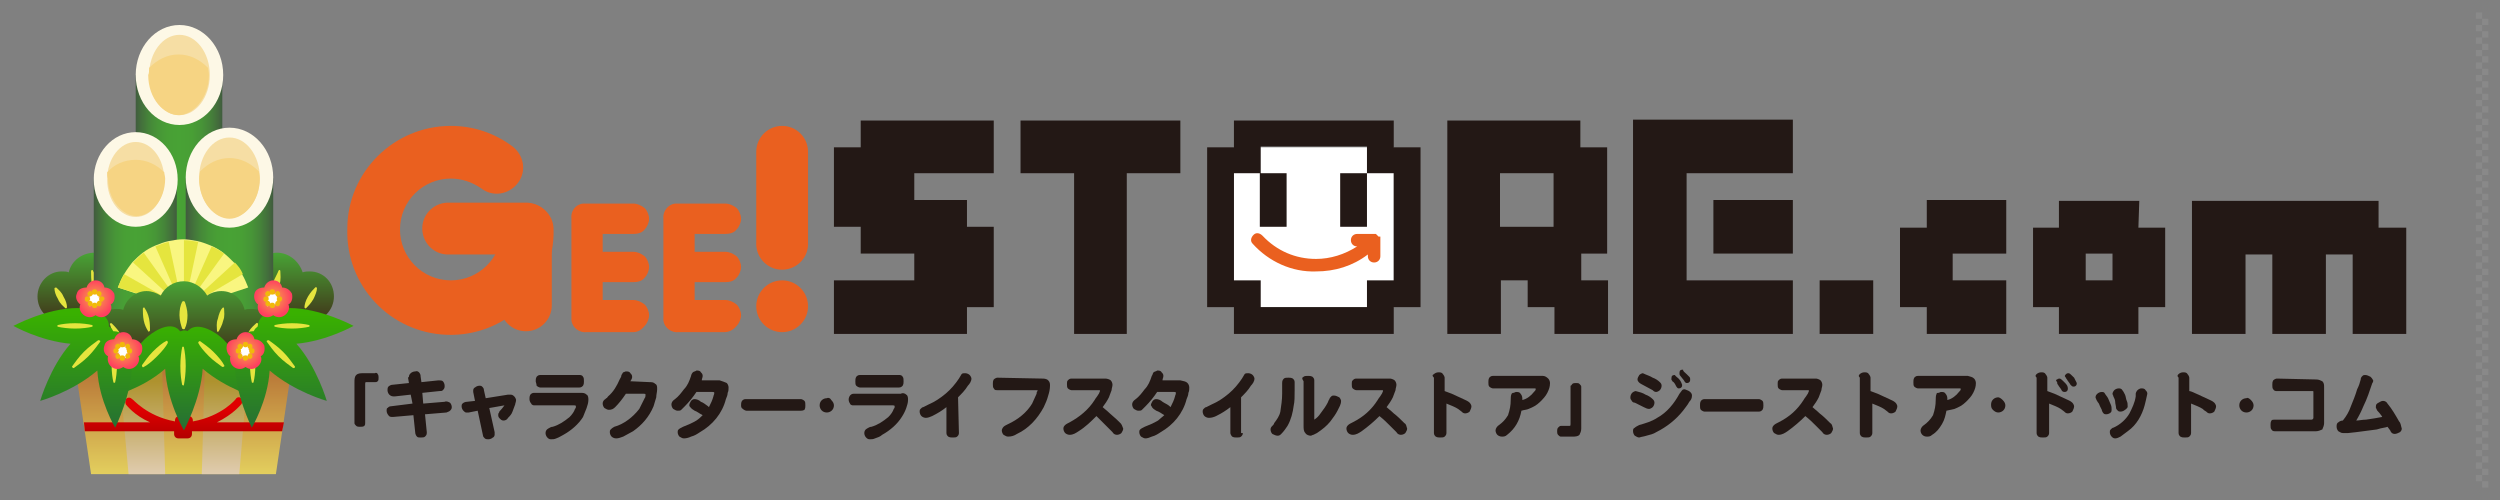 <?xml version="1.0" encoding="utf-8"?>
<!-- Generator: Adobe Illustrator 28.0.0, SVG Export Plug-In . SVG Version: 6.00 Build 0)  -->
<svg version="1.1" id="レイヤー_1" xmlns="http://www.w3.org/2000/svg" xmlns:xlink="http://www.w3.org/1999/xlink" x="0px"
	 y="0px" viewBox="0 0 280 56" style="enable-background:new 0 0 280 56;" xml:space="preserve">
<rect x="0" y="0" width="280" height="56" fill="#808080" stroke="none"/>
<style type="text/css">
	.st0{fill:#FFFFFF;}
	.st1{fill:#231815;}
	.st2{fill:#EA601F;}
	.st3{fill:#898989;}
	.st4{fill:url(#SVGID_1_);}
	.st5{fill:#E5E53E;}
	.st6{fill:url(#SVGID_00000142137448289305987690000007722256117750804405_);}
	.st7{fill:url(#SVGID_00000010297389174667176670000004369719802577867399_);}
	.st8{fill:#FDF8E6;}
	.st9{fill:#F6DEA4;}
	.st10{fill:#F6D483;}
	.st11{fill:url(#SVGID_00000000923737639487624670000007846129873355858086_);}
	.st12{fill:url(#SVGID_00000055696276931564260160000004216524657264991106_);}
	.st13{fill:#F9F680;}
	.st14{fill:url(#SVGID_00000047761317222785100970000008873856159805700740_);}
	.st15{fill:url(#SVGID_00000150084625751704371450000007114570232950337162_);}
	.st16{fill:url(#SVGID_00000080208066397199779580000003202723221567516064_);}
	.st17{fill:url(#SVGID_00000177478336629824084680000002929184975713189029_);}
	.st18{fill:url(#SVGID_00000007429178109362876180000001019616936357710221_);}
	.st19{fill:url(#SVGID_00000095326573398120942810000014943564873530882992_);}
	.st20{fill:url(#SVGID_00000000944583127541205570000002474055738401130922_);}
	.st21{fill:url(#SVGID_00000061447296408765029780000007478719917372044444_);}
	.st22{fill:url(#SVGID_00000129166613579324092200000003714099294261896890_);}
	.st23{fill:#F1B90B;}
	.st24{fill:url(#SVGID_00000030486215155724080140000010296071334825915550_);}
	.st25{fill:url(#SVGID_00000134936542466288262490000017250783718552995252_);}
	.st26{fill:url(#SVGID_00000106106755541404726410000008393088597249354938_);}
</style>
<rect x="138.2" y="16.5" class="st0" width="17.9" height="17.9"/>
<path class="st1" d="M239.6,22.5h-9v3h-2.9v8.9h2.9v3h8.9v-3h3v-8.9h-3L239.6,22.5z M236.6,31.4h-3v-3h3V31.4z M203.8,37.4h6v-6h-6
	V37.4z M215.8,25.5h-3v8.9h3v3h8.9v-6h-6v-3h6v-6h-8.9L215.8,25.5z M266.4,25.5v-3h-20.9v14.9h6v-8.9h3v8.9h6v-8.9h3v8.9h6V25.5
	H266.4z"/>
<path class="st2" d="M154.4,26.7L154.4,26.7v-0.1l0,0v-0.1l0,0l-0.1-0.1l0,0l-0.1-0.1l0,0l0,0l-0.1-0.1h0h-0.1H154H152
	c-0.4,0-0.7,0.3-0.7,0.7v0c0,0.4,0.3,0.7,0.7,0.7c-1.4,0.9-3,1.4-4.6,1.4c-2.3,0-4.4-0.9-6-2.6c-0.3-0.3-0.7-0.4-1-0.1c0,0,0,0,0,0
	c-0.3,0.3-0.4,0.7-0.1,1c1.8,2,4.4,3.2,7.1,3.1c2.1,0,4.1-0.6,5.8-1.9v0.2c0,0.4,0.3,0.7,0.7,0.7c0.4,0,0.7-0.3,0.7-0.7v-2.2H154.4z
	"/>
<path class="st1" d="M144.1,25.4v-6h-3v6H144.1z M150.1,25.4h3v-6h-3V25.4z M156.1,16.5v-3h-17.9v3h-3v17.9h3v3h17.9v-3h3V16.5
	L156.1,16.5z M156.1,31.4h-3v3h-11.9v-3h-3V19.4h3v-3h11.9v3h3V31.4z"/>
<path class="st2" d="M38.9,25.6c-0.2,6.4,4.8,11.7,11.2,11.9c6.4,0.2,11.7-4.8,11.9-11.2c0-0.2,0-0.4,0-0.6c0-1.6-1.3-2.9-2.9-2.9
	s-2.9,1.3-2.9,2.9c0,3.2-2.6,5.7-5.7,5.7c-3.2,0-5.7-2.6-5.7-5.7c0-3.2,2.6-5.7,5.7-5.7c0,0,0,0,0,0c1.2,0,2.4,0.4,3.4,1.1
	c1.3,1,3.1,0.7,4.1-0.6c1-1.3,0.7-3.1-0.6-4.1c-2-1.5-4.4-2.3-6.9-2.3C44.1,14.1,38.9,19.3,38.9,25.6z"/>
<path class="st2" d="M59.1,22.7h-8.7c-1.6-0.1-3,1.1-3.1,2.7s1.1,3,2.7,3.1c0.1,0,0.2,0,0.3,0h5.7v5.7c0,1.6,1.3,2.9,2.9,2.9
	s2.9-1.3,2.9-2.9v-8.6C61.9,24.1,60.7,22.8,59.1,22.7z"/>
<path class="st2" d="M87.6,31.4c-1.6,0-2.9,1.3-2.9,2.9c0,1.6,1.3,2.9,2.9,2.9c1.6,0,2.9-1.3,2.9-2.9c0,0,0,0,0,0
	C90.5,32.7,89.2,31.4,87.6,31.4z M87.6,14.1c-1.6,0-2.9,1.3-2.9,2.9c0,0,0,0,0,0v10.1c-0.1,1.6,1.1,3,2.7,3.1c1.6,0.1,3-1.1,3.1-2.7
	c0-0.1,0-0.2,0-0.3V17C90.5,15.4,89.2,14.1,87.6,14.1C87.6,14.1,87.6,14.1,87.6,14.1z"/>
<path class="st2" d="M70.9,37.2h-5.2c-0.8,0.1-1.6-0.5-1.7-1.3c0-0.1,0-0.3,0-0.4v-11c-0.1-0.8,0.4-1.6,1.3-1.7c0.1,0,0.3,0,0.4,0
	h5.2c0.5,0,0.9,0.2,1.3,0.5c0.3,0.3,0.5,0.8,0.5,1.2c0,0.4-0.2,0.9-0.5,1.2c-0.3,0.4-0.8,0.5-1.3,0.5h-3.4v2h3.4
	c0.5,0,0.9,0.2,1.3,0.5c0.3,0.3,0.5,0.8,0.5,1.2c0,0.4-0.2,0.9-0.5,1.2c-0.3,0.4-0.8,0.5-1.3,0.5h-3.4v2h3.4c0.5,0,0.9,0.2,1.3,0.5
	c0.3,0.3,0.5,0.8,0.5,1.2c0,0.4-0.2,0.9-0.5,1.2C71.8,37,71.4,37.2,70.9,37.2z"/>
<path class="st2" d="M81.1,37.2H76c-0.8,0.1-1.6-0.5-1.7-1.3c0-0.1,0-0.3,0-0.4v-11c-0.1-0.8,0.5-1.6,1.3-1.7c0.1,0,0.3,0,0.4,0h5.2
	c0.5,0,0.9,0.2,1.3,0.5c0.3,0.3,0.5,0.8,0.5,1.2c0,0.4-0.2,0.9-0.5,1.2c-0.3,0.4-0.8,0.5-1.3,0.5h-3.4v2h3.4c0.5,0,0.9,0.2,1.3,0.5
	c0.3,0.3,0.5,0.8,0.5,1.2c0,0.4-0.2,0.9-0.5,1.2c-0.3,0.4-0.8,0.5-1.3,0.5h-3.4v2h3.4c0.5,0,0.9,0.2,1.3,0.5
	c0.3,0.3,0.5,0.8,0.5,1.2c0,0.4-0.2,0.9-0.5,1.2C82.1,37,81.6,37.2,81.1,37.2z"/>
<polygon class="st1" points="111.3,19.4 111.3,13.5 96.4,13.5 96.4,16.5 93.4,16.5 93.4,25.4 96.4,25.4 96.4,28.4 102.4,28.4 
	102.4,31.4 93.4,31.4 93.4,37.4 108.3,37.4 108.3,34.4 111.3,34.4 111.3,25.4 108.3,25.4 108.3,22.4 102.4,22.4 102.4,19.4 "/>
<polygon class="st1" points="114.3,13.5 114.3,19.4 120.3,19.4 120.3,37.4 126.2,37.4 126.2,19.4 132.2,19.4 132.2,13.5 "/>
<path class="st1" d="M180,28.4V16.5H177v-3h-14.9v23.9h6v-6h3v3h3v3h6v-6h-3v-3H180z M174,25.4h-6v-6h6V25.4z"/>
<path class="st1" d="M182.9,13.5v23.9h17.9v-6h-11.9V19.4h11.9v-6H182.9z M191.9,28.4h8.9v-6h-8.9V28.4z"/>
<path class="st1" d="M42.3,41.9c0.1,0.1,0.1,0.3,0.1,0.4c0,0.2,0,0.3-0.1,0.4c-0.1,0.1-0.2,0.1-0.3,0.1h-1c-0.1,0-0.1,0.1-0.1,0.2
	v4.4c0,0.1,0,0.2-0.1,0.3c-0.1,0.1-0.3,0.1-0.5,0.1c-0.1,0-0.3,0-0.4-0.1c-0.1-0.1-0.2-0.2-0.2-0.3v-4.6c0-0.3,0-0.6,0.2-0.8
	c0.2-0.2,0.5-0.2,0.8-0.2H42C42.1,41.7,42.3,41.8,42.3,41.9z"/>
<path class="st1" d="M45.8,42.2c0-0.2,0.1-0.3,0.2-0.4c0.1-0.1,0.3-0.2,0.5-0.2c0.3-0.1,0.5,0.1,0.6,0.4c0,0,0,0.1,0,0.1l0.1,0.7
	l1.9-0.2c0.2,0,0.4,0,0.5,0.1c0.1,0.1,0.2,0.3,0.2,0.5c0,0.2,0,0.3-0.2,0.5c-0.1,0.1-0.2,0.1-0.4,0.1l-1.9,0.2l0.1,1.2l2.4-0.2
	c0.2-0.1,0.4,0,0.6,0.1c0.1,0.1,0.2,0.3,0.2,0.5c0,0.2-0.1,0.3-0.2,0.4c-0.1,0.1-0.2,0.1-0.4,0.2l-2.4,0.2l0.2,2v0.1
	c0,0.2-0.1,0.3-0.2,0.4c-0.1,0.1-0.3,0.1-0.5,0.1c-0.2,0-0.3,0-0.4-0.1c-0.1-0.1-0.2-0.3-0.2-0.5l-0.2-1.9l-2.3,0.2
	c-0.2,0-0.4,0-0.5-0.2c-0.1-0.1-0.2-0.3-0.2-0.5c0-0.1,0-0.3,0.1-0.3c0.1-0.1,0.2-0.2,0.4-0.2l2.4-0.3L46,44.2l-1.8,0.2
	c-0.2,0-0.4,0-0.6-0.2c-0.1-0.1-0.2-0.3-0.2-0.5c0-0.1,0-0.3,0.1-0.4c0.1-0.1,0.3-0.2,0.4-0.2l1.9-0.2l-0.1-0.6L45.8,42.2z"/>
<path class="st1" d="M53,43.7c0-0.1,0.1-0.3,0.2-0.3c0.1-0.1,0.3-0.2,0.5-0.2c0.1,0,0.2,0,0.3,0.1c0.1,0.1,0.2,0.2,0.2,0.4l0.2,0.9
	l2.5-0.4h0.2c0.2,0,0.3,0,0.5,0.2c0.1,0.1,0.2,0.3,0.2,0.4c0,0.2-0.1,0.4-0.1,0.5c-0.1,0.3-0.2,0.5-0.3,0.8
	c-0.1,0.3-0.3,0.5-0.5,0.7c-0.1,0.2-0.3,0.3-0.5,0.3c-0.2,0-0.3-0.1-0.4-0.2c-0.1-0.1-0.2-0.2-0.2-0.4c0-0.1,0-0.2,0.1-0.3
	c0-0.1,0.1-0.2,0.2-0.3c0.2-0.2,0.3-0.4,0.4-0.5l-1.7,0.3l0.6,2.7c0,0.1,0,0.2,0,0.3c0,0.1-0.1,0.3-0.2,0.3
	c-0.1,0.1-0.3,0.2-0.5,0.2c-0.1,0-0.3,0-0.4-0.1c-0.1-0.1-0.2-0.2-0.2-0.3l-0.6-2.8l-1,0.2h-0.3c-0.1,0-0.2-0.1-0.3-0.2
	c-0.1-0.1-0.2-0.3-0.2-0.5c0-0.1,0-0.2,0.1-0.3c0.1-0.1,0.3-0.2,0.5-0.2l0.9-0.1L53,43.9C53,43.8,53,43.7,53,43.7z"/>
<path class="st1" d="M65.7,44.2c0.2,0.1,0.2,0.4,0.2,0.6c0,0.3-0.1,0.6-0.2,0.9c-0.1,0.3-0.3,0.7-0.4,1c-0.5,0.8-1.3,1.5-2.2,2
	c-0.2,0.1-0.5,0.3-0.8,0.4c-0.2,0.1-0.4,0.1-0.6,0.1c-0.2,0-0.3-0.1-0.4-0.2c-0.1-0.1-0.2-0.3-0.2-0.5c0-0.2,0.1-0.4,0.3-0.5
	c0.2-0.1,0.3-0.2,0.5-0.2c0.7-0.2,1.3-0.6,1.9-1.1c0.3-0.3,0.5-0.6,0.6-0.9c0,0,0.1-0.1,0.1-0.2v-0.1c0-0.1-0.1-0.1-0.2-0.1h-4.5
	c-0.1,0-0.3-0.1-0.3-0.2c-0.1-0.1-0.2-0.3-0.2-0.5c0-0.2,0-0.3,0.1-0.5c0.1-0.1,0.2-0.2,0.4-0.2H65C65.3,44,65.5,44,65.7,44.2z
	 M64.9,42c0.1,0,0.3,0,0.4,0.2c0.1,0.1,0.1,0.3,0.1,0.5c0,0.2,0,0.3-0.1,0.5c-0.1,0.1-0.2,0.2-0.4,0.2h-4.4c-0.1,0-0.3-0.1-0.4-0.2
	C60.1,43,60,42.8,60,42.7c0-0.2,0-0.3,0.1-0.5c0.1-0.1,0.2-0.2,0.4-0.2H64.9z"/>
<path class="st1" d="M72.8,42.8c0.2,0,0.4,0,0.6,0.2c0.2,0.1,0.2,0.3,0.2,0.6c0,0.3-0.1,0.6-0.1,0.9c-0.1,0.3-0.2,0.7-0.3,1
	c-0.5,1.2-1.3,2.1-2.3,2.8c-0.4,0.2-0.7,0.4-1.1,0.6c-0.3,0.1-0.5,0.2-0.8,0.2c-0.2,0-0.4-0.1-0.5-0.2c-0.1-0.1-0.2-0.3-0.2-0.5
	c0-0.1,0-0.2,0.1-0.3c0.1-0.1,0.2-0.2,0.4-0.3c1.1-0.3,2.1-1.1,2.8-2c0.2-0.4,0.4-0.8,0.6-1.2c0.1-0.1,0.1-0.3,0.1-0.4
	c0-0.1-0.1-0.1-0.2-0.1h-2c-0.4,0.6-0.8,1.1-1.2,1.5c-0.2,0.2-0.4,0.3-0.7,0.3c-0.2,0-0.3-0.1-0.5-0.2c-0.1-0.1-0.2-0.3-0.2-0.5
	c0-0.2,0.1-0.4,0.3-0.5l0.1-0.1c0.1,0,0.1-0.1,0.2-0.2c0.6-0.5,1-1.2,1.3-1.9c0.1-0.2,0.2-0.3,0.2-0.5c0.1-0.1,0.1-0.2,0.2-0.3
	c0.1,0,0.2-0.1,0.3-0.1c0.2,0,0.4,0,0.5,0.2c0.1,0.1,0.2,0.2,0.2,0.4c0,0.1,0,0.2-0.2,0.5L72.8,42.8z"/>
<path class="st1" d="M81.4,42.9c0.1,0.1,0.2,0.3,0.2,0.5c0,0.2,0,0.4-0.1,0.6c0,0.2-0.1,0.5-0.2,0.7c-0.4,1.6-1.5,2.9-2.9,3.7
	c-0.3,0.2-0.6,0.4-1,0.5c-0.2,0.1-0.5,0.2-0.8,0.2c-0.2,0-0.3-0.1-0.5-0.2c-0.1-0.1-0.2-0.3-0.2-0.5c0-0.1,0-0.2,0.1-0.3
	c0.1-0.1,0.3-0.2,0.5-0.3c0.5-0.2,1-0.4,1.5-0.7c0.3-0.2,0.5-0.4,0.7-0.6c-0.4-0.2-0.6-0.4-0.9-0.5l-0.3-0.2l-0.1-0.1
	c-0.1-0.1-0.2-0.2-0.2-0.3c0-0.2,0.1-0.3,0.2-0.5c0.1-0.1,0.2-0.2,0.4-0.2c0.2,0,0.5,0.1,0.7,0.3c0.3,0.1,0.5,0.3,0.8,0.5
	c0,0,0.1,0.1,0.1,0.1c0.2-0.4,0.4-0.8,0.5-1.2c0-0.1,0.1-0.2,0.1-0.4c0-0.1-0.1-0.1-0.2-0.1h-1.8c-0.4,0.6-0.8,1.1-1.3,1.6
	c-0.1,0.1-0.3,0.3-0.4,0.4c-0.1,0.1-0.2,0.1-0.4,0.1c-0.2,0-0.3-0.1-0.5-0.2c-0.1-0.1-0.2-0.3-0.2-0.5c0-0.2,0.1-0.4,0.4-0.6
	c0.4-0.3,0.7-0.7,1-1.1c0.4-0.4,0.6-0.9,0.8-1.5c0-0.1,0.1-0.3,0.2-0.4c0.1-0.1,0.3-0.1,0.4-0.2c0.2,0,0.4,0,0.5,0.2
	c0.1,0.1,0.2,0.2,0.2,0.4c0,0.2-0.1,0.3-0.1,0.5h2C80.9,42.7,81.2,42.8,81.4,42.9z"/>
<path class="st1" d="M89.7,44.7c0.1,0,0.3,0.1,0.4,0.2c0.1,0.1,0.1,0.3,0.1,0.5c0,0.2,0,0.3-0.1,0.5C89.9,46,89.8,46,89.7,46h-6.1
	c-0.1,0-0.3-0.1-0.4-0.2C83,45.7,83,45.5,83,45.4c0-0.2,0-0.3,0.1-0.5c0.1-0.1,0.2-0.2,0.4-0.2H89.7z"/>
<path class="st1" d="M93.1,44.8c0.2,0.2,0.3,0.4,0.3,0.6c0,0.5-0.4,0.8-0.8,0.8c-0.5,0-0.8-0.4-0.8-0.8c0-0.5,0.4-0.8,0.8-0.8
	C92.8,44.5,93,44.6,93.1,44.8z"/>
<path class="st1" d="M101.5,44.2c0.2,0.1,0.2,0.4,0.2,0.6c0,0.3-0.1,0.6-0.2,0.9c-0.1,0.3-0.3,0.7-0.5,1c-0.5,0.8-1.3,1.5-2.2,2
	c-0.2,0.2-0.5,0.3-0.8,0.4c-0.2,0.1-0.4,0.1-0.6,0.1c-0.2,0-0.3-0.1-0.4-0.2c-0.1-0.1-0.2-0.3-0.2-0.5c0-0.2,0.1-0.4,0.3-0.5
	c0.2-0.1,0.3-0.2,0.5-0.2c0.7-0.2,1.3-0.6,1.9-1.1c0.3-0.3,0.5-0.6,0.6-0.9c0,0,0.1-0.1,0.1-0.2v-0.1c0-0.1-0.1-0.1-0.2-0.1h-4.5
	c-0.1,0-0.3-0.1-0.3-0.2c-0.2-0.3-0.2-0.6,0-0.9c0.1-0.1,0.2-0.2,0.4-0.2h5.3C101,44,101.3,44,101.5,44.2z M100.7,42
	c0.1,0,0.3,0,0.4,0.2c0.1,0.1,0.1,0.3,0.1,0.5c0,0.2,0,0.3-0.1,0.5c-0.1,0.1-0.2,0.2-0.4,0.2h-4.4c-0.1,0-0.3-0.1-0.4-0.2
	c-0.1-0.1-0.1-0.3-0.1-0.5c0-0.2,0-0.3,0.1-0.5c0.1-0.1,0.2-0.2,0.4-0.2H100.7z"/>
<path class="st1" d="M107.4,48.5c0,0.2-0.1,0.3-0.2,0.4c-0.1,0.1-0.3,0.1-0.5,0.1c-0.2,0-0.3,0-0.5-0.1c-0.1-0.1-0.2-0.2-0.2-0.4
	v-2.9c-0.5,0.4-1,0.7-1.6,1c-0.2,0.1-0.5,0.2-0.7,0.2c-0.2,0-0.4-0.1-0.5-0.2c-0.1-0.1-0.2-0.3-0.2-0.5c0-0.1,0-0.2,0.1-0.3
	c0.1-0.1,0.2-0.2,0.3-0.2c0.2-0.1,0.4-0.2,0.6-0.3c0.7-0.3,1.3-0.7,1.9-1.2c0.6-0.5,1.1-1.1,1.5-1.7c0.1-0.2,0.2-0.3,0.3-0.5
	c0.1-0.1,0.2-0.1,0.4-0.1c0.2,0,0.4,0.1,0.5,0.2c0.1,0.1,0.2,0.3,0.2,0.4c0,0.3-0.2,0.6-0.4,0.8c-0.3,0.5-0.7,0.9-1.1,1.3
	L107.4,48.5z"/>
<path class="st1" d="M116.7,42.4c0.2,0,0.5,0,0.7,0.2c0.2,0.2,0.2,0.4,0.2,0.6c0,0.4-0.1,0.8-0.2,1.1c-0.1,0.4-0.3,0.9-0.5,1.3
	c-0.7,1.3-1.7,2.4-3,3c-0.3,0.2-0.6,0.3-1,0.3c-0.2,0-0.3-0.1-0.5-0.2c-0.1-0.1-0.2-0.3-0.2-0.5c0-0.1,0.1-0.3,0.2-0.4
	c0.1-0.1,0.3-0.2,0.5-0.3c1.1-0.5,2.1-1.3,2.7-2.3c0.2-0.4,0.3-0.7,0.5-1.1c0-0.1,0-0.2,0.1-0.3c0.1-0.1-0.1-0.1-0.2-0.1h-4.3
	c-0.2,0-0.3,0-0.4-0.2c-0.1-0.1-0.1-0.3-0.1-0.5c0-0.2,0-0.3,0.1-0.5c0.1-0.1,0.3-0.2,0.4-0.2L116.7,42.4z"/>
<path class="st1" d="M124.4,42.6c0.1,0.1,0.2,0.3,0.2,0.5c0,0.2-0.1,0.4-0.1,0.6c-0.1,0.3-0.2,0.5-0.3,0.8c-0.2,0.4-0.4,0.7-0.7,1.1
	c0.2,0.2,0.5,0.4,0.8,0.7c0.6,0.5,1,0.9,1.2,1.1c0.1,0.1,0.2,0.3,0.3,0.6c0,0.2-0.1,0.3-0.2,0.5c-0.1,0.1-0.3,0.2-0.5,0.2
	c-0.2,0-0.4-0.1-0.5-0.3l-0.4-0.4c-0.1-0.1-0.2-0.2-0.3-0.3c-0.4-0.4-0.7-0.7-1.1-1.1c-0.6,0.6-1.2,1.2-2,1.7
	c-0.3,0.2-0.6,0.4-1,0.4c-0.2,0-0.4-0.1-0.5-0.2c-0.1-0.1-0.2-0.3-0.2-0.5c0-0.2,0.1-0.3,0.2-0.4c0.1-0.1,0.3-0.2,0.5-0.3
	c1.1-0.6,2.1-1.4,2.8-2.5c0.1-0.2,0.3-0.4,0.4-0.6c0.1-0.1,0.1-0.2,0.2-0.4c0-0.1,0-0.1-0.1-0.1H120c-0.1,0-0.3-0.1-0.4-0.2
	c-0.1-0.1-0.1-0.3-0.1-0.5c0-0.2,0-0.3,0.1-0.4c0.1-0.1,0.2-0.2,0.4-0.2h3.8C124,42.4,124.3,42.5,124.4,42.6z"/>
<path class="st1" d="M133,42.9c0.1,0.1,0.2,0.3,0.2,0.5c0,0.2,0,0.4-0.1,0.6c0,0.2-0.1,0.5-0.2,0.7c-0.4,1.6-1.5,2.9-2.9,3.7
	c-0.3,0.2-0.6,0.4-1,0.5c-0.2,0.1-0.5,0.2-0.7,0.2c-0.2,0-0.3-0.1-0.5-0.2c-0.1-0.1-0.2-0.3-0.2-0.5c0-0.1,0-0.2,0.1-0.3
	c0.1-0.1,0.3-0.2,0.5-0.3c0.5-0.2,1-0.4,1.5-0.7c0.2-0.2,0.5-0.4,0.7-0.6c-0.3-0.2-0.6-0.4-0.9-0.5l-0.3-0.2l-0.1-0.1
	c-0.1-0.1-0.1-0.2-0.2-0.3c0-0.2,0.1-0.3,0.2-0.5c0.1-0.1,0.2-0.2,0.4-0.2c0.2,0,0.5,0.1,0.7,0.3c0.3,0.2,0.6,0.3,0.8,0.5
	c0,0,0.1,0.1,0.1,0.1c0.2-0.4,0.4-0.8,0.5-1.2c0-0.1,0.1-0.2,0.1-0.4c0-0.1-0.1-0.1-0.2-0.1h-1.9c-0.4,0.6-0.8,1.1-1.3,1.6
	c-0.1,0.1-0.3,0.3-0.4,0.4c-0.1,0.1-0.2,0.1-0.4,0.1c-0.2,0-0.3-0.1-0.5-0.2c-0.1-0.1-0.2-0.3-0.2-0.5c0-0.2,0.1-0.4,0.4-0.6
	c0.4-0.3,0.7-0.7,1-1.1c0.4-0.4,0.6-0.9,0.8-1.5c0.1-0.1,0.1-0.3,0.2-0.4c0.1-0.1,0.3-0.1,0.4-0.2c0.2,0,0.4,0,0.5,0.2
	c0.1,0.1,0.2,0.2,0.2,0.4c0,0.2-0.1,0.3-0.1,0.5h2C132.6,42.7,132.8,42.7,133,42.9z"/>
<path class="st1" d="M139.2,48.5c0,0.2-0.1,0.3-0.2,0.4c-0.1,0.1-0.3,0.1-0.5,0.1c-0.2,0-0.3,0-0.5-0.1c-0.1-0.1-0.2-0.3-0.2-0.4
	v-2.9c-0.5,0.4-1,0.7-1.6,1c-0.2,0.1-0.5,0.2-0.8,0.2c-0.2,0-0.4-0.1-0.5-0.2c-0.1-0.1-0.2-0.3-0.2-0.5c0-0.1,0-0.2,0.1-0.3
	c0.1-0.1,0.2-0.2,0.3-0.2c0.2-0.1,0.4-0.2,0.6-0.3c0.7-0.3,1.3-0.7,1.9-1.2c0.6-0.5,1.1-1.1,1.5-1.7c0.1-0.2,0.2-0.3,0.3-0.5
	c0.1-0.1,0.2-0.1,0.4-0.1c0.2,0,0.4,0.1,0.5,0.2c0.1,0.1,0.2,0.3,0.2,0.4c0,0.3-0.2,0.6-0.4,0.8c-0.3,0.5-0.7,0.9-1.1,1.3V48.5z"/>
<path class="st1" d="M143.8,42.4c0.1-0.1,0.3-0.1,0.5-0.1c0.2,0,0.3,0,0.5,0.1c0.1,0.1,0.2,0.2,0.2,0.4v0.9c0,0.7,0,1.3-0.1,1.7
	c-0.1,0.8-0.3,1.6-0.7,2.3c-0.2,0.3-0.4,0.6-0.7,0.9c-0.1,0.1-0.2,0.2-0.4,0.2c-0.2,0-0.4-0.1-0.6-0.2c-0.1-0.1-0.2-0.3-0.2-0.5
	c0-0.2,0.1-0.3,0.2-0.4c0.1-0.1,0.2-0.2,0.2-0.3c0.3-0.4,0.6-0.8,0.7-1.3c0.1-0.7,0.2-1.3,0.2-2v-1.2
	C143.6,42.6,143.7,42.5,143.8,42.4z M146,42.2c0.1-0.1,0.3-0.1,0.5-0.1c0.2,0,0.3,0,0.5,0.1c0.1,0.1,0.2,0.2,0.2,0.4V47
	c0.3-0.2,0.5-0.4,0.7-0.7c0.3-0.4,0.6-0.8,0.8-1.2c0.1-0.2,0.1-0.3,0.2-0.4c0-0.1,0.1-0.2,0.2-0.3c0.1-0.1,0.2-0.1,0.3-0.1
	c0.2,0,0.4,0.1,0.6,0.2c0.1,0.1,0.2,0.3,0.2,0.4c0,0.4-0.2,0.7-0.4,1.1c-0.2,0.4-0.5,0.8-0.8,1.2c-0.4,0.5-0.9,0.9-1.5,1.3l-0.4,0.2
	c-0.1,0-0.2,0.1-0.3,0.1c-0.2,0-0.5-0.1-0.6-0.3c-0.2-0.2-0.2-0.5-0.2-0.8v-5C145.8,42.4,145.8,42.3,146,42.2z"/>
<path class="st1" d="M156.2,42.6c0.1,0.1,0.2,0.3,0.2,0.5c0,0.2-0.1,0.4-0.1,0.6c-0.1,0.3-0.2,0.5-0.3,0.8c-0.2,0.4-0.4,0.7-0.7,1.1
	c0.2,0.2,0.5,0.4,0.8,0.7c0.4,0.3,0.8,0.7,1.2,1.1c0.2,0.1,0.2,0.3,0.3,0.6c0,0.2-0.1,0.3-0.2,0.5c-0.1,0.1-0.3,0.2-0.5,0.2
	c-0.2,0-0.4-0.1-0.5-0.3L156,48l-0.3-0.3c-0.4-0.4-0.7-0.7-1.2-1.1c-0.6,0.6-1.3,1.2-2,1.7c-0.3,0.2-0.6,0.4-1,0.4
	c-0.2,0-0.4-0.1-0.5-0.2c-0.1-0.1-0.2-0.3-0.2-0.5c0-0.2,0.1-0.3,0.2-0.4c0.1-0.1,0.3-0.2,0.5-0.3c1.2-0.6,2.1-1.4,2.8-2.5
	c0.1-0.2,0.3-0.4,0.4-0.6c0.1-0.1,0.1-0.2,0.2-0.4c0-0.1,0-0.1-0.1-0.1h-2.9c-0.1,0-0.3-0.1-0.4-0.2c-0.1-0.1-0.1-0.3-0.1-0.5
	c0-0.2,0-0.3,0.1-0.4c0.1-0.1,0.2-0.2,0.4-0.2h3.8C155.8,42.4,156.1,42.5,156.2,42.6z"/>
<path class="st1" d="M160.6,41.9c0.1-0.1,0.3-0.2,0.5-0.2c0.2,0,0.4,0,0.5,0.2c0.1,0.1,0.2,0.3,0.2,0.4v1.5c0.3,0.1,0.5,0.2,0.8,0.3
	c0.4,0.2,0.9,0.4,1.3,0.6c0.2,0.1,0.5,0.2,0.7,0.4c0.1,0.1,0.2,0.3,0.2,0.4c0,0.2-0.1,0.4-0.2,0.6c-0.1,0.1-0.3,0.2-0.5,0.2
	c-0.2,0-0.3-0.1-0.4-0.2c-0.1-0.1-0.3-0.2-0.4-0.3c-0.3-0.2-0.8-0.4-1.3-0.6v3.3c0,0.2-0.1,0.3-0.2,0.4c-0.1,0.1-0.3,0.1-0.5,0.1
	c-0.2,0-0.3,0-0.5-0.1c-0.1-0.1-0.2-0.2-0.2-0.4v-6.2C160.4,42.1,160.4,42,160.6,41.9z"/>
<path class="st1" d="M173.4,42.4c0.1,0.1,0.2,0.3,0.2,0.5c0,0.4-0.1,0.7-0.3,1.1c-0.2,0.4-0.5,0.7-0.8,1c-0.4,0.4-0.8,0.6-1.3,0.8
	c-0.2,0.1-0.5,0.1-0.8,0.2c-0.2,1.1-0.7,2-1.6,2.7c-0.2,0.2-0.4,0.2-0.6,0.2c-0.2,0-0.4-0.1-0.5-0.2c-0.1-0.1-0.2-0.3-0.2-0.5
	c0-0.2,0.2-0.5,0.4-0.6c0.4-0.3,0.7-0.6,1-1.1c0.2-0.6,0.3-1.1,0.3-1.7c0-0.2,0-0.5,0.1-0.7c0.1-0.1,0.1-0.1,0.2-0.1
	c0.1,0,0.2-0.1,0.3-0.1c0.2,0,0.4,0,0.5,0.2c0.1,0.1,0.2,0.3,0.2,0.5v0.2c0.5-0.1,1-0.5,1.3-0.9c0.1-0.1,0.2-0.2,0.2-0.3
	c0-0.1,0-0.1-0.1-0.1h-4.7c-0.1,0-0.3-0.1-0.4-0.2c-0.1-0.1-0.1-0.3-0.1-0.5c0-0.2,0-0.3,0.1-0.5c0.1-0.1,0.2-0.2,0.4-0.2h5.6
	C173,42.1,173.2,42.2,173.4,42.4z"/>
<path class="st1" d="M176.1,43c0.1-0.1,0.3-0.1,0.4-0.1c0.2,0,0.3,0,0.4,0.1c0.1,0.1,0.2,0.2,0.2,0.3V48c0,0.3-0.1,0.5-0.2,0.7
	c-0.2,0.2-0.5,0.2-0.8,0.2h-1.3c-0.1,0-0.2-0.1-0.3-0.2c-0.1-0.1-0.1-0.3-0.1-0.4c0-0.1,0-0.3,0.1-0.4c0.1-0.1,0.2-0.2,0.3-0.2h1
	c0.1,0,0.1-0.1,0.1-0.2v-4.3C176,43.2,176,43.1,176.1,43z"/>
<path class="st1" d="M184.3,44.2c0.3,0.1,0.6,0.3,0.8,0.5c0.1,0.1,0.2,0.2,0.2,0.4c0,0.2-0.1,0.4-0.2,0.5c-0.1,0.1-0.3,0.2-0.4,0.2
	c-0.2,0-0.4-0.1-0.6-0.2l-1-0.5c-0.2,0-0.3-0.1-0.4-0.3c-0.1-0.1-0.1-0.2-0.1-0.3c0-0.2,0.1-0.4,0.2-0.5c0.1-0.1,0.3-0.2,0.4-0.2
	C183.6,43.9,184,44,184.3,44.2z M189.3,43.9c0.1,0.1,0.2,0.2,0.2,0.4c0,0.3-0.1,0.5-0.3,0.7c-0.2,0.4-0.5,0.7-0.7,1
	c-0.8,1-1.8,1.8-3,2.4c-0.3,0.2-0.7,0.3-1.1,0.4c-0.3,0.1-0.5,0.1-0.8,0.2c-0.2,0-0.3-0.1-0.5-0.2c-0.1-0.1-0.2-0.3-0.2-0.5
	c0-0.2,0-0.3,0.2-0.4c0.1-0.1,0.3-0.2,0.5-0.3c0.7-0.2,1.4-0.4,2-0.8c1.1-0.6,1.9-1.6,2.5-2.7c0.1-0.1,0.2-0.3,0.3-0.4
	c0.1-0.1,0.2-0.1,0.3-0.1C189,43.7,189.2,43.8,189.3,43.9L189.3,43.9z M185.1,42.3c0.3,0.1,0.6,0.3,0.8,0.5c0.1,0.1,0.2,0.2,0.2,0.4
	c0,0.2-0.1,0.4-0.2,0.5c-0.1,0.1-0.3,0.2-0.4,0.2c-0.2,0-0.3-0.1-0.4-0.2l-1.3-0.7c-0.2-0.1-0.4-0.3-0.4-0.5c0-0.2,0.1-0.3,0.2-0.5
	c0.1-0.1,0.3-0.2,0.4-0.2C184.4,42,184.8,42.1,185.1,42.3L185.1,42.3z M188,42.4c0.2,0.2,0.3,0.4,0.4,0.7c0,0.1,0,0.2-0.1,0.3
	c-0.1,0.1-0.2,0.1-0.3,0.1c-0.1,0-0.2-0.1-0.3-0.3c-0.1-0.2-0.2-0.4-0.4-0.5c0-0.1-0.1-0.1-0.1-0.2v-0.1c0-0.3,0.1-0.4,0.4-0.4
	C187.6,42.1,187.8,42.2,188,42.4L188,42.4z M188.9,41.9c0.1,0.1,0.2,0.2,0.3,0.3c0.1,0.1,0.1,0.2,0.1,0.3c0,0.1,0,0.2-0.1,0.3
	c-0.1,0.1-0.2,0.1-0.3,0.1c-0.1,0-0.2-0.1-0.3-0.3l-0.4-0.5c-0.1-0.1-0.1-0.2-0.1-0.3c0-0.3,0.1-0.4,0.4-0.4
	C188.5,41.6,188.7,41.7,188.9,41.9L188.9,41.9z"/>
<path class="st1" d="M197,44.7c0.1,0,0.3,0.1,0.4,0.2c0.1,0.1,0.1,0.3,0.1,0.5c0,0.2,0,0.3-0.1,0.5c-0.1,0.1-0.2,0.2-0.4,0.2h-6.1
	c-0.1,0-0.3-0.1-0.4-0.2c-0.1-0.1-0.1-0.3-0.1-0.5c0-0.2,0-0.3,0.1-0.5c0.1-0.1,0.2-0.2,0.4-0.2H197z"/>
<path class="st1" d="M203.9,42.6c0.1,0.1,0.2,0.3,0.2,0.5c0,0.2-0.1,0.4-0.1,0.6c-0.1,0.3-0.2,0.5-0.3,0.8c-0.2,0.4-0.4,0.7-0.7,1.1
	c0.2,0.2,0.5,0.4,0.8,0.7c0.4,0.3,0.8,0.7,1.2,1.1c0.2,0.1,0.2,0.3,0.3,0.6c0,0.2-0.1,0.3-0.2,0.5c-0.1,0.1-0.3,0.2-0.5,0.2
	c-0.2,0-0.4-0.1-0.5-0.3l-0.4-0.4l-0.3-0.3c-0.4-0.4-0.7-0.7-1.2-1.1c-0.6,0.6-1.3,1.2-2,1.7c-0.3,0.2-0.6,0.4-1,0.4
	c-0.2,0-0.3-0.1-0.5-0.2c-0.1-0.1-0.2-0.3-0.2-0.5c0-0.2,0.1-0.3,0.2-0.4c0.1-0.1,0.3-0.2,0.5-0.3c1.2-0.6,2.1-1.4,2.8-2.5
	c0.1-0.2,0.3-0.4,0.4-0.6c0.1-0.1,0.1-0.2,0.2-0.4c0-0.1,0-0.1-0.1-0.1h-2.9c-0.1,0-0.3-0.1-0.4-0.2c-0.1-0.1-0.1-0.3-0.1-0.5
	c0-0.2,0-0.3,0.1-0.4c0.1-0.1,0.2-0.2,0.4-0.2h3.8C203.5,42.4,203.8,42.5,203.9,42.6z"/>
<path class="st1" d="M208.3,41.9c0.1-0.1,0.3-0.2,0.5-0.2c0.2,0,0.4,0,0.5,0.2c0.1,0.1,0.2,0.3,0.2,0.4v1.5c0.3,0.1,0.5,0.2,0.8,0.3
	c0.4,0.2,0.9,0.4,1.3,0.6c0.2,0.1,0.5,0.2,0.7,0.4c0.1,0.1,0.2,0.3,0.2,0.4c0,0.2-0.1,0.4-0.2,0.6c-0.1,0.1-0.3,0.2-0.5,0.2
	c-0.2,0-0.3-0.1-0.4-0.2c-0.1-0.1-0.3-0.2-0.4-0.3c-0.3-0.2-0.8-0.4-1.3-0.6v3.3c0,0.2-0.1,0.3-0.2,0.4c-0.1,0.1-0.3,0.1-0.5,0.1
	c-0.2,0-0.3,0-0.5-0.1c-0.1-0.1-0.2-0.2-0.2-0.4v-6.2C208.1,42.1,208.2,42,208.3,41.9z"/>
<path class="st1" d="M221.1,42.4c0.1,0.1,0.2,0.3,0.2,0.5c0,0.4-0.1,0.7-0.3,1.1c-0.2,0.4-0.5,0.7-0.8,1c-0.4,0.4-0.8,0.6-1.3,0.8
	L218,46c-0.1,0.5-0.2,1-0.5,1.5c-0.3,0.5-0.6,0.9-1.1,1.2c-0.2,0.2-0.4,0.2-0.6,0.2c-0.4,0-0.7-0.3-0.7-0.7c0-0.2,0.2-0.5,0.4-0.6
	c0.4-0.3,0.7-0.6,1-1.1c0.2-0.6,0.3-1.1,0.3-1.7c0-0.2,0-0.5,0.1-0.7c0-0.1,0.1-0.1,0.2-0.1c0.1,0,0.2-0.1,0.3-0.1
	c0.2,0,0.4,0,0.5,0.2c0.1,0.1,0.2,0.3,0.2,0.5v0.2c0.5-0.1,1-0.5,1.3-0.9c0.1-0.1,0.2-0.2,0.2-0.3c0-0.1,0-0.1-0.1-0.1h-4.7
	c-0.1,0-0.3-0.1-0.4-0.2c-0.1-0.1-0.1-0.3-0.1-0.5c0-0.2,0-0.3,0.1-0.5c0.1-0.1,0.2-0.2,0.4-0.2h5.6
	C220.7,42.2,220.9,42.2,221.1,42.4z"/>
<path class="st1" d="M224.3,44.8c0.2,0.2,0.3,0.4,0.3,0.6c0,0.5-0.4,0.8-0.8,0.8c-0.2,0-0.4-0.1-0.6-0.3c-0.2-0.2-0.2-0.4-0.2-0.6
	c0-0.5,0.4-0.8,0.8-0.8C223.9,44.5,224.1,44.6,224.3,44.8z"/>
<path class="st1" d="M228.1,41.9c0.1-0.1,0.3-0.2,0.5-0.2c0.2,0,0.4,0,0.5,0.2c0.1,0.1,0.2,0.3,0.2,0.4v1.5c0.3,0.1,0.5,0.2,0.8,0.3
	c0.4,0.2,0.9,0.4,1.3,0.6c0.2,0.1,0.5,0.2,0.7,0.4c0.1,0.1,0.2,0.3,0.2,0.4c0,0.2-0.1,0.4-0.2,0.6c-0.1,0.1-0.3,0.2-0.5,0.2
	c-0.2,0-0.3-0.1-0.4-0.2l-0.4-0.3c-0.3-0.2-0.8-0.4-1.3-0.6v3.3c0,0.2-0.1,0.3-0.2,0.4c-0.1,0.1-0.3,0.1-0.5,0.1
	c-0.2,0-0.3,0-0.5-0.1c-0.1-0.1-0.2-0.2-0.2-0.4v-6.2C227.9,42.1,228,42,228.1,41.9z M230.4,42.5c0.1-0.1,0.2-0.1,0.3-0.1
	c0.1,0,0.3,0.2,0.6,0.5c0.2,0.2,0.3,0.4,0.3,0.6c0,0.1,0,0.2-0.1,0.3c-0.1,0.1-0.2,0.1-0.3,0.1c-0.1,0-0.3-0.1-0.3-0.2
	c-0.1-0.2-0.3-0.4-0.4-0.6c-0.1-0.1-0.1-0.2-0.1-0.3C230.2,42.6,230.3,42.5,230.4,42.5L230.4,42.5z M231.4,41.9
	c0.1-0.1,0.2-0.1,0.3-0.1c0.1,0,0.3,0.2,0.6,0.5c0.1,0.2,0.2,0.4,0.3,0.6c0,0.1,0,0.2-0.1,0.3c-0.1,0.1-0.2,0.1-0.3,0.1
	c-0.1,0-0.2-0.1-0.3-0.2c-0.1-0.2-0.3-0.4-0.4-0.6c-0.1-0.1-0.1-0.2-0.2-0.3C231.2,42.1,231.3,42,231.4,41.9z"/>
<path class="st1" d="M236.4,46.2c-0.1,0.1-0.3,0.2-0.5,0.2c-0.1,0-0.2,0-0.3-0.1c-0.1-0.1-0.2-0.3-0.2-0.4l-0.2-0.4
	c-0.1-0.2-0.1-0.3-0.2-0.4c-0.1-0.1-0.1-0.2-0.2-0.3c0-0.1-0.1-0.2-0.1-0.3c0-0.2,0.1-0.3,0.2-0.4c0.1-0.1,0.3-0.2,0.5-0.2
	c0.1,0,0.2,0,0.3,0.1c0.1,0.2,0.3,0.4,0.4,0.6c0.1,0.2,0.2,0.5,0.3,0.7c0.1,0.2,0.1,0.4,0.1,0.6C236.5,46,236.5,46.1,236.4,46.2z
	 M240.2,45.4c-0.3,1.1-0.9,2.2-1.9,2.9c-0.3,0.2-0.5,0.4-0.8,0.6c-0.2,0.1-0.4,0.2-0.6,0.2c-0.2,0-0.3-0.1-0.4-0.2
	c-0.1-0.1-0.2-0.3-0.2-0.5c0-0.1,0-0.2,0.1-0.3c0.1-0.1,0.2-0.2,0.3-0.2c0.7-0.3,1.4-0.9,1.8-1.6c0.3-0.6,0.6-1.2,0.7-1.9
	c0-0.1,0-0.2,0-0.3c0-0.1,0.1-0.3,0.2-0.4c0.1-0.1,0.3-0.2,0.4-0.2c0.2,0,0.4,0,0.5,0.2c0.1,0.1,0.2,0.2,0.2,0.4
	C240.4,44.6,240.3,45,240.2,45.4z M238,45.9c-0.1,0.1-0.3,0.2-0.5,0.2c-0.1,0-0.2,0-0.3-0.1c-0.1-0.1-0.2-0.2-0.2-0.3
	c0-0.2-0.1-0.5-0.1-0.7c0-0.2-0.1-0.4-0.2-0.6c0-0.1-0.1-0.2-0.1-0.3c0-0.1,0.1-0.3,0.2-0.4c0.1-0.1,0.3-0.2,0.5-0.2
	c0.1,0,0.3,0,0.4,0.2c0.1,0.1,0.2,0.3,0.3,0.5c0.1,0.2,0.1,0.5,0.2,0.7c0.1,0.2,0.1,0.4,0.1,0.7C238.2,45.7,238.2,45.8,238,45.9z"/>
<path class="st1" d="M244,41.9c0.1-0.1,0.3-0.2,0.5-0.2c0.2,0,0.4,0,0.5,0.2c0.1,0.1,0.2,0.3,0.2,0.4v1.5c0.1,0,0.4,0.1,0.8,0.3
	c0.4,0.2,0.9,0.4,1.3,0.6c0.2,0.1,0.5,0.2,0.7,0.4c0.1,0.1,0.2,0.3,0.2,0.4c0,0.2-0.1,0.4-0.2,0.6c-0.1,0.1-0.3,0.2-0.5,0.2
	c-0.2,0-0.3-0.1-0.4-0.2c-0.2-0.1-0.3-0.2-0.4-0.3c-0.3-0.2-0.8-0.4-1.3-0.6v3.3c0,0.2-0.1,0.3-0.2,0.4c-0.1,0.1-0.3,0.1-0.5,0.1
	c-0.2,0-0.3,0-0.5-0.1c-0.1-0.1-0.2-0.2-0.2-0.4v-6.2C243.8,42.1,243.9,42,244,41.9z"/>
<path class="st1" d="M252.1,44.8c0.2,0.2,0.3,0.4,0.3,0.6c0,0.5-0.4,0.8-0.8,0.8c-0.5,0-0.8-0.4-0.8-0.8c0-0.5,0.4-0.8,0.8-0.8
	C251.7,44.5,251.9,44.6,252.1,44.8z"/>
<path class="st1" d="M259.4,42.5c0.3,0,0.5,0.1,0.7,0.2c0.2,0.2,0.2,0.4,0.2,0.7v4c0,0.2-0.1,0.5-0.2,0.7c-0.2,0.1-0.5,0.2-0.7,0.2
	h-4.6c-0.1,0-0.3,0-0.4-0.2c-0.1-0.1-0.1-0.3-0.1-0.5c0-0.2,0-0.3,0.1-0.5c0.1-0.1,0.2-0.1,0.4-0.1h4.1c0.1,0,0.2-0.1,0.2-0.2v-2.9
	c0-0.1,0-0.1-0.1-0.1c0,0,0,0,0,0h-4c-0.1,0-0.3,0-0.4-0.2c-0.1-0.1-0.1-0.3-0.1-0.5c0-0.2,0-0.3,0.1-0.5c0.1-0.1,0.3-0.2,0.4-0.2
	L259.4,42.5z"/>
<path class="st1" d="M263.3,45.5c0.2-0.5,0.5-1.2,0.7-1.9c0.2-0.4,0.3-0.7,0.4-1.1c0-0.2,0.1-0.3,0.2-0.4c0.1-0.1,0.2-0.1,0.3-0.1
	c0.2,0,0.4,0.1,0.6,0.2c0.1,0.1,0.2,0.2,0.3,0.4c0,0.1,0,0.2-0.1,0.3c-0.3,0.9-0.6,1.8-1,2.6c-0.2,0.5-0.5,1.1-0.8,1.6
	c0.3,0,0.7-0.1,1.1-0.1c0.7-0.1,1.3-0.2,1.8-0.3c0-0.1-0.1-0.1-0.1-0.2c0,0-0.1-0.1-0.1-0.1c-0.1-0.2-0.3-0.3-0.4-0.5
	c0-0.1-0.1-0.2-0.1-0.2c0-0.1,0-0.1,0-0.2c0-0.2,0.1-0.3,0.3-0.4c0.2-0.1,0.3-0.2,0.5-0.2c0.2,0,0.4,0.1,0.5,0.3
	c0.5,0.6,0.9,1.3,1.3,2c0.2,0.2,0.2,0.5,0.3,0.8c0,0.2-0.1,0.3-0.2,0.4c-0.2,0.1-0.4,0.2-0.6,0.2c-0.2,0-0.4-0.1-0.5-0.4l-0.3-0.4
	c-0.2,0.1-0.6,0.1-1.2,0.3c-0.8,0.1-1.6,0.2-2.3,0.3l-0.9,0.1c-0.2,0-0.4,0-0.6,0c-0.2,0-0.3-0.1-0.5-0.2c-0.1-0.1-0.2-0.3-0.2-0.5
	c0-0.2,0-0.4,0.2-0.5c0.1-0.1,0.3-0.2,0.5-0.2C262.8,46.6,263.1,46.1,263.3,45.5z"/>
<rect x="277.3" y="1.4" class="st3" width="0.7" height="0.7"/>
<rect x="278" y="2.1" class="st3" width="0.7" height="0.7"/>
<rect x="277.3" y="2.8" class="st3" width="0.7" height="0.7"/>
<rect x="278" y="3.5" class="st3" width="0.7" height="0.7"/>
<rect x="277.3" y="4.2" class="st3" width="0.7" height="0.7"/>
<rect x="278" y="4.9" class="st3" width="0.7" height="0.7"/>
<rect x="277.3" y="5.6" class="st3" width="0.7" height="0.7"/>
<rect x="278" y="6.3" class="st3" width="0.7" height="0.7"/>
<rect x="277.3" y="7" class="st3" width="0.7" height="0.7"/>
<rect x="278" y="7.7" class="st3" width="0.7" height="0.7"/>
<rect x="277.3" y="8.4" class="st3" width="0.7" height="0.7"/>
<rect x="278" y="9.1" class="st3" width="0.7" height="0.7"/>
<rect x="277.3" y="9.8" class="st3" width="0.7" height="0.7"/>
<rect x="278" y="10.5" class="st3" width="0.7" height="0.7"/>
<rect x="277.3" y="11.2" class="st3" width="0.7" height="0.7"/>
<rect x="278" y="11.9" class="st3" width="0.7" height="0.7"/>
<rect x="277.3" y="12.6" class="st3" width="0.7" height="0.7"/>
<rect x="278" y="13.3" class="st3" width="0.7" height="0.7"/>
<rect x="277.3" y="14" class="st3" width="0.7" height="0.7"/>
<rect x="278" y="14.7" class="st3" width="0.7" height="0.7"/>
<rect x="277.3" y="15.4" class="st3" width="0.7" height="0.7"/>
<rect x="278" y="16.1" class="st3" width="0.7" height="0.7"/>
<rect x="277.3" y="16.8" class="st3" width="0.7" height="0.7"/>
<rect x="278" y="17.5" class="st3" width="0.7" height="0.7"/>
<rect x="277.3" y="18.2" class="st3" width="0.7" height="0.7"/>
<rect x="278" y="18.9" class="st3" width="0.7" height="0.7"/>
<rect x="277.3" y="19.6" class="st3" width="0.7" height="0.7"/>
<rect x="278" y="20.3" class="st3" width="0.7" height="0.7"/>
<rect x="277.3" y="21" class="st3" width="0.7" height="0.7"/>
<rect x="278" y="21.7" class="st3" width="0.7" height="0.7"/>
<rect x="277.3" y="22.4" class="st3" width="0.7" height="0.7"/>
<rect x="278" y="23.1" class="st3" width="0.7" height="0.7"/>
<rect x="277.3" y="23.8" class="st3" width="0.7" height="0.7"/>
<rect x="278" y="24.5" class="st3" width="0.7" height="0.7"/>
<rect x="277.3" y="25.2" class="st3" width="0.7" height="0.7"/>
<rect x="278" y="25.9" class="st3" width="0.7" height="0.7"/>
<rect x="277.3" y="26.6" class="st3" width="0.7" height="0.7"/>
<rect x="278" y="27.3" class="st3" width="0.7" height="0.7"/>
<rect x="277.3" y="28" class="st3" width="0.7" height="0.7"/>
<rect x="278" y="28.7" class="st3" width="0.7" height="0.7"/>
<rect x="277.3" y="29.4" class="st3" width="0.7" height="0.7"/>
<rect x="278" y="30.1" class="st3" width="0.7" height="0.7"/>
<rect x="277.3" y="30.8" class="st3" width="0.7" height="0.7"/>
<rect x="278" y="31.5" class="st3" width="0.7" height="0.7"/>
<rect x="277.3" y="32.2" class="st3" width="0.7" height="0.7"/>
<rect x="278" y="32.9" class="st3" width="0.7" height="0.7"/>
<rect x="277.3" y="33.6" class="st3" width="0.7" height="0.7"/>
<rect x="278" y="34.3" class="st3" width="0.7" height="0.7"/>
<rect x="277.3" y="35" class="st3" width="0.7" height="0.7"/>
<rect x="278" y="35.7" class="st3" width="0.7" height="0.7"/>
<rect x="277.3" y="36.4" class="st3" width="0.7" height="0.7"/>
<rect x="278" y="37.1" class="st3" width="0.7" height="0.7"/>
<rect x="277.3" y="37.8" class="st3" width="0.7" height="0.7"/>
<rect x="278" y="38.5" class="st3" width="0.7" height="0.7"/>
<rect x="277.3" y="39.2" class="st3" width="0.7" height="0.7"/>
<rect x="278" y="39.9" class="st3" width="0.7" height="0.7"/>
<rect x="277.3" y="40.6" class="st3" width="0.7" height="0.7"/>
<rect x="278" y="41.3" class="st3" width="0.7" height="0.7"/>
<rect x="277.3" y="42" class="st3" width="0.7" height="0.7"/>
<rect x="278" y="42.7" class="st3" width="0.7" height="0.7"/>
<rect x="277.3" y="43.4" class="st3" width="0.7" height="0.7"/>
<rect x="278" y="44.1" class="st3" width="0.7" height="0.7"/>
<rect x="277.3" y="44.8" class="st3" width="0.7" height="0.7"/>
<rect x="278" y="45.5" class="st3" width="0.7" height="0.7"/>
<rect x="277.3" y="46.2" class="st3" width="0.7" height="0.7"/>
<rect x="278" y="46.9" class="st3" width="0.7" height="0.7"/>
<rect x="277.3" y="47.6" class="st3" width="0.7" height="0.7"/>
<rect x="278" y="48.3" class="st3" width="0.7" height="0.7"/>
<rect x="277.3" y="49" class="st3" width="0.7" height="0.7"/>
<rect x="278" y="49.7" class="st3" width="0.7" height="0.7"/>
<rect x="277.3" y="50.4" class="st3" width="0.7" height="0.7"/>
<rect x="278" y="51.1" class="st3" width="0.7" height="0.7"/>
<rect x="277.3" y="51.8" class="st3" width="0.7" height="0.7"/>
<rect x="278" y="52.5" class="st3" width="0.7" height="0.7"/>
<rect x="277.3" y="53.2" class="st3" width="0.7" height="0.7"/>
<rect x="278" y="53.9" class="st3" width="0.7" height="0.7"/>
<g>
	
		<linearGradient id="SVGID_1_" gradientUnits="userSpaceOnUse" x1="-10672.607" y1="48.849" x2="-10672.607" y2="41.217" gradientTransform="matrix(-1 0 0 1 -10640.615 -12.84)">
		<stop  offset="0" style="stop-color:#413319"/>
		<stop  offset="1" style="stop-color:#48A235"/>
	</linearGradient>
	<path class="st4" d="M29.3,28.9c0.5-0.3,1.1-0.6,1.7-0.6c1.4,0,2.5,1,2.9,2.2c0.3-0.1,0.5-0.1,0.8-0.1c1.5,0,2.7,1.2,2.7,2.8
		c0,1.5-1.2,2.8-2.7,2.8c-0.3,0-0.5,0-0.7-0.1c-0.2-0.1-0.5-0.2-0.7-0.3c-1.8-0.7-4.2-1.2-6.8-1.2"/>
	<g>
		<path class="st5" d="M31.2,30.3c0.1-0.1,0.2-0.1,0.2,0.1c0,0.3,0.1,0.9-0.1,1.5c-0.1,0.6-0.4,1.1-0.6,1.3
			c-0.1,0.1-0.2,0.1-0.2-0.1c0-0.3-0.1-0.9,0.1-1.5C30.8,31.1,31.1,30.6,31.2,30.3z"/>
		<path class="st5" d="M34.5,33.2c0.3-0.5,0.6-0.8,0.8-1c0.1-0.1,0.2,0,0.2,0.1c0,0.3-0.2,0.8-0.4,1.2c-0.3,0.5-0.6,0.8-0.8,1
			c-0.1,0.1-0.2,0-0.2-0.1C34.1,34.2,34.2,33.7,34.5,33.2z"/>
	</g>
</g>
<g>
	
		<linearGradient id="SVGID_00000036238189136887832610000007247653822444102078_" gradientUnits="userSpaceOnUse" x1="-10650.288" y1="48.849" x2="-10650.288" y2="41.217" gradientTransform="matrix(-1 0 0 1 -10640.615 -12.84)">
		<stop  offset="0" style="stop-color:#413319"/>
		<stop  offset="1" style="stop-color:#48A235"/>
	</linearGradient>
	<path style="fill:url(#SVGID_00000036238189136887832610000007247653822444102078_);" d="M15.2,34.4c-2.6,0-5,0.5-6.8,1.2
		c-0.2,0.1-0.4,0.2-0.7,0.3C7.4,36,7.2,36,6.9,36c-1.5,0-2.7-1.2-2.7-2.8c0-1.5,1.2-2.8,2.7-2.8c0.3,0,0.6,0,0.8,0.1
		c0.3-1.3,1.5-2.2,2.9-2.2c0.6,0,1.2,0.2,1.7,0.6"/>
	<g>
		<path class="st5" d="M10.4,30.3c0.2,0.3,0.4,0.8,0.6,1.3c0.1,0.6,0.1,1.1,0.1,1.5c0,0.1-0.2,0.2-0.2,0.1c-0.2-0.3-0.4-0.8-0.6-1.3
			c-0.1-0.6-0.1-1.1-0.1-1.5C10.2,30.2,10.4,30.2,10.4,30.3z"/>
		<path class="st5" d="M6.3,32.2c0.2,0.2,0.6,0.5,0.8,1c0.3,0.5,0.4,0.9,0.4,1.2c0,0.1-0.1,0.2-0.2,0.1c-0.2-0.2-0.6-0.5-0.8-1
			c-0.3-0.5-0.4-0.9-0.4-1.2C6.1,32.2,6.3,32.2,6.3,32.2z"/>
	</g>
</g>
<g>
	
		<linearGradient id="SVGID_00000093872566385761927330000003378009477739797433_" gradientUnits="userSpaceOnUse" x1="-10682.163" y1="19.113" x2="-10672.393" y2="19.113" gradientTransform="matrix(-1 0 0 1 -10657.228 0)">
		<stop  offset="0" style="stop-color:#415B3E"/>
		<stop  offset="5.464894e-02" style="stop-color:#436C3C"/>
		<stop  offset="0.15" style="stop-color:#458439"/>
		<stop  offset="0.251" style="stop-color:#479537"/>
		<stop  offset="0.362" style="stop-color:#489F35"/>
		<stop  offset="0.5" style="stop-color:#48A235"/>
		<stop  offset="0.638" style="stop-color:#489F35"/>
		<stop  offset="0.749" style="stop-color:#479537"/>
		<stop  offset="0.85" style="stop-color:#458439"/>
		<stop  offset="0.945" style="stop-color:#436C3C"/>
		<stop  offset="1" style="stop-color:#415B3E"/>
	</linearGradient>
	<polygon style="fill:url(#SVGID_00000093872566385761927330000003378009477739797433_);" points="15.2,29.8 24.9,29.8 24.9,8.4 
		15.2,8.4 	"/>
	<ellipse class="st8" cx="20.1" cy="8.4" rx="4.9" ry="5.6"/>
	<ellipse class="st9" cx="20.1" cy="8.4" rx="3.4" ry="4.5"/>
	<path class="st10" d="M16.7,7.6c0.9-0.9,2-1.5,3.3-1.5c1.3,0,2.4,0.6,3.3,1.5c0,0.2,0.1,0.5,0.1,0.8c0,2.6-1.8,4.5-3.4,4.5
		c-1.6,0-3.4-1.8-3.4-4.5C16.7,8.2,16.7,7.9,16.7,7.6z"/>
</g>
<g>
	
		<linearGradient id="SVGID_00000069386243224293230980000007562730287865674377_" gradientUnits="userSpaceOnUse" x1="-10677.043" y1="30.229" x2="-10667.741" y2="30.229" gradientTransform="matrix(-1 0 0 1 -10657.228 0)">
		<stop  offset="0" style="stop-color:#415B3E"/>
		<stop  offset="5.464894e-02" style="stop-color:#436C3C"/>
		<stop  offset="0.15" style="stop-color:#458439"/>
		<stop  offset="0.251" style="stop-color:#479537"/>
		<stop  offset="0.362" style="stop-color:#489F35"/>
		<stop  offset="0.5" style="stop-color:#48A235"/>
		<stop  offset="0.638" style="stop-color:#489F35"/>
		<stop  offset="0.749" style="stop-color:#479537"/>
		<stop  offset="0.85" style="stop-color:#458439"/>
		<stop  offset="0.945" style="stop-color:#436C3C"/>
		<stop  offset="1" style="stop-color:#415B3E"/>
	</linearGradient>
	<polygon style="fill:url(#SVGID_00000069386243224293230980000007562730287865674377_);" points="10.5,40.4 19.8,40.4 19.8,20 
		10.5,20 	"/>
	<ellipse class="st8" cx="15.2" cy="20.1" rx="4.7" ry="5.3"/>
	<ellipse class="st9" cx="15.2" cy="20.1" rx="3.2" ry="4.2"/>
	<path class="st10" d="M12,19.3c0.8-0.9,1.9-1.4,3.2-1.4c1.2,0,2.3,0.5,3.2,1.4c0,0.2,0.1,0.5,0.1,0.7c0,2.5-1.7,4.2-3.2,4.2
		c-1.5,0-3.2-1.7-3.2-4.2C12,19.8,12,19.6,12,19.3z"/>
</g>
<g>
	
		<linearGradient id="SVGID_00000140013224100460710020000012525091646547751302_" gradientUnits="userSpaceOnUse" x1="-10687.825" y1="30.639" x2="-10678.055" y2="30.639" gradientTransform="matrix(-1 0 0 1 -10657.228 0)">
		<stop  offset="0" style="stop-color:#415B3E"/>
		<stop  offset="5.464894e-02" style="stop-color:#436C3C"/>
		<stop  offset="0.15" style="stop-color:#458439"/>
		<stop  offset="0.251" style="stop-color:#479537"/>
		<stop  offset="0.362" style="stop-color:#489F35"/>
		<stop  offset="0.5" style="stop-color:#48A235"/>
		<stop  offset="0.638" style="stop-color:#489F35"/>
		<stop  offset="0.749" style="stop-color:#479537"/>
		<stop  offset="0.85" style="stop-color:#458439"/>
		<stop  offset="0.945" style="stop-color:#436C3C"/>
		<stop  offset="1" style="stop-color:#415B3E"/>
	</linearGradient>
	<polygon style="fill:url(#SVGID_00000140013224100460710020000012525091646547751302_);" points="20.8,41.3 30.6,41.3 30.6,19.9 
		20.8,19.9 	"/>
	<ellipse class="st8" cx="25.7" cy="19.9" rx="4.9" ry="5.6"/>
	<ellipse class="st9" cx="25.7" cy="19.9" rx="3.4" ry="4.5"/>
	<path class="st10" d="M22.4,19.2c0.9-0.9,2-1.5,3.3-1.5c1.3,0,2.4,0.6,3.3,1.5c0,0.2,0.1,0.5,0.1,0.8c0,2.6-1.8,4.5-3.4,4.5
		c-1.6,0-3.4-1.8-3.4-4.5C22.3,19.7,22.4,19.4,22.4,19.2z"/>
</g>
<g>
	<path class="st13" d="M13.2,32.2c0.2-0.5,0.4-1,0.7-1.5c0.3-0.5,0.6-0.9,0.9-1.3c0.4-0.4,0.8-0.8,1.2-1.1c0.4-0.3,0.9-0.6,1.4-0.8
		c0.5-0.2,1-0.4,1.5-0.5c0.5-0.1,1.1-0.2,1.6-0.2c0.5,0,1.1,0.1,1.6,0.2c0.5,0.1,1,0.3,1.5,0.5c0.5,0.2,1,0.5,1.4,0.8
		c0.4,0.3,0.8,0.7,1.2,1.1c0.4,0.4,0.7,0.8,0.9,1.3c0.3,0.5,0.5,1,0.7,1.5l-7.3,2.4l0,0L13.2,32.2z"/>
	<g>
		<path class="st5" d="M20.6,34.6l5.7-5.2c0.4,0.4,0.7,0.8,0.9,1.3L20.6,34.6L20.6,34.6z"/>
		<path class="st5" d="M20.6,34.6l3.1-7c0.5,0.2,1,0.5,1.4,0.8L20.6,34.6L20.6,34.6z"/>
		<path class="st5" d="M13.2,32.2c0.2-0.5,0.4-1,0.7-1.5l6.7,3.8L13.2,32.2z"/>
		<path class="st5" d="M20.6,34.6L20.6,34.6l-5.7-5.2c0.4-0.4,0.8-0.8,1.2-1.1L20.6,34.6L20.6,34.6z"/>
		<path class="st5" d="M17.4,27.6c0.5-0.2,1-0.4,1.5-0.5l1.6,7.5L17.4,27.6z"/>
		<path class="st5" d="M20.6,26.9c0.5,0,1.1,0.1,1.6,0.2l-1.6,7.5V26.9z"/>
	</g>
</g>
<g>
	
		<linearGradient id="SVGID_00000060016535435193868630000008347867938023094927_" gradientUnits="userSpaceOnUse" x1="20.556" y1="53.135" x2="20.556" y2="38.922">
		<stop  offset="0" style="stop-color:#E3CF5E"/>
		<stop  offset="1" style="stop-color:#AE622E"/>
	</linearGradient>
	<polygon style="fill:url(#SVGID_00000060016535435193868630000008347867938023094927_);" points="8.1,38.9 10.2,53.1 30.9,53.1 
		33,38.9 	"/>
	<g>
		
			<linearGradient id="SVGID_00000099657677043086557280000005713263194038789535_" gradientUnits="userSpaceOnUse" x1="-10682.544" y1="53.135" x2="-10682.544" y2="38.922" gradientTransform="matrix(-1 0 0 1 -10657.228 0)">
			<stop  offset="0" style="stop-color:#E0CCAF"/>
			<stop  offset="0.732" style="stop-color:#AE922E"/>
		</linearGradient>
		<polygon style="fill:url(#SVGID_00000099657677043086557280000005713263194038789535_);" points="28,38.9 23,38.9 22.6,53.1 
			26.8,53.1 		"/>
		
			<linearGradient id="SVGID_00000083066378106700242200000012061834750661073329_" gradientUnits="userSpaceOnUse" x1="-10673.022" y1="53.135" x2="-10673.022" y2="38.922" gradientTransform="matrix(-1 0 0 1 -10657.228 0)">
			<stop  offset="0" style="stop-color:#E0CCAF"/>
			<stop  offset="0.732" style="stop-color:#AE922E"/>
		</linearGradient>
		<polygon style="fill:url(#SVGID_00000083066378106700242200000012061834750661073329_);" points="18.1,38.9 13.1,38.9 14.4,53.1 
			18.5,53.1 		"/>
	</g>
</g>
<linearGradient id="SVGID_00000020370010485530160270000006422145087911450777_" gradientUnits="userSpaceOnUse" x1="20.556" y1="49.082" x2="20.556" y2="44.493">
	<stop  offset="0" style="stop-color:#B30000"/>
	<stop  offset="0.732" style="stop-color:#E00000"/>
</linearGradient>
<path style="fill:url(#SVGID_00000020370010485530160270000006422145087911450777_);" d="M31.8,47.3h-7.5c1.8-0.9,2.6-1.9,2.7-2
	c0.2-0.2,0.1-0.5,0-0.7c-0.2-0.2-0.5-0.1-0.6,0.1c0,0-1.5,1.9-4.8,2.5v-0.1c0-0.3-0.2-0.5-0.5-0.5h-1c-0.3,0-0.5,0.2-0.5,0.5v0.1
	c-3.2-0.6-4.7-2.5-4.8-2.5c-0.2-0.2-0.4-0.2-0.6-0.1c-0.2,0.2-0.2,0.5-0.1,0.7c0.1,0.1,0.9,1.2,2.7,2H9.4l0.1,1h10v0.3
	c0,0.3,0.2,0.5,0.5,0.5h1c0.3,0,0.5-0.2,0.5-0.5v-0.3h10.1L31.8,47.3z"/>
<g>
	
		<linearGradient id="SVGID_00000032610389098867373260000012576292318227159184_" gradientUnits="userSpaceOnUse" x1="-10677.783" y1="39.684" x2="-10677.783" y2="31.59" gradientTransform="matrix(-1 0 0 1 -10657.228 0)">
		<stop  offset="0" style="stop-color:#413319"/>
		<stop  offset="1" style="stop-color:#48A235"/>
	</linearGradient>
	<path style="fill:url(#SVGID_00000032610389098867373260000012576292318227159184_);" d="M13,34.6c0.3,0,0.5,0,0.8,0.1
		c0.3-1.2,1.4-2.1,2.6-2.1c0.6,0,1.1,0.2,1.6,0.5c0.5-1,1.5-1.6,2.6-1.6c1.1,0,2.1,0.7,2.6,1.6c0.4-0.3,1-0.5,1.6-0.5
		c1.3,0,2.3,0.9,2.6,2.1c0.2-0.1,0.5-0.1,0.8-0.1c1.4,0,2.5,1.1,2.5,2.5c0,1.4-1.1,2.5-2.5,2.5c-0.2,0-0.5,0-0.7-0.1
		c-0.2-0.1-0.4-0.2-0.6-0.3c-1.7-0.7-3.9-1.1-6.3-1.1c-2.4,0-4.6,0.4-6.3,1.1c-0.2,0.1-0.4,0.2-0.6,0.3c-0.2,0.1-0.4,0.1-0.7,0.1
		c-1.4,0-2.5-1.1-2.5-2.5C10.5,35.8,11.6,34.6,13,34.6z"/>
	<g>
		<path class="st5" d="M20.7,33.8c0.1,0.3,0.3,0.9,0.3,1.5c0,0.6-0.1,1.1-0.3,1.5c0,0.1-0.2,0.1-0.3,0c-0.1-0.3-0.3-0.9-0.3-1.5
			c0-0.6,0.1-1.1,0.3-1.5C20.5,33.7,20.6,33.7,20.7,33.8z"/>
		<path class="st5" d="M24.9,34.5c0.1-0.1,0.2-0.1,0.2,0.1c0,0.3,0.1,0.8-0.1,1.3c-0.1,0.5-0.4,1-0.5,1.2c-0.1,0.1-0.2,0.1-0.2-0.1
			c0-0.3-0.1-0.8,0.1-1.3C24.5,35.2,24.7,34.7,24.9,34.5z"/>
		<path class="st5" d="M27.9,37.1c0.2-0.4,0.6-0.7,0.8-0.9c0.1-0.1,0.2,0,0.2,0.1c0,0.3-0.2,0.7-0.4,1.1c-0.2,0.4-0.6,0.7-0.8,0.9
			c-0.1,0.1-0.2,0-0.2-0.1C27.5,38,27.6,37.6,27.9,37.1z"/>
		<path class="st5" d="M16.2,34.5c0.2,0.3,0.4,0.7,0.5,1.2c0.1,0.5,0.1,1,0.1,1.3c0,0.1-0.2,0.2-0.2,0.1c-0.2-0.3-0.4-0.7-0.5-1.2
			c-0.1-0.5-0.1-1-0.1-1.3C16,34.4,16.2,34.4,16.2,34.5z"/>
		<path class="st5" d="M12.5,36.2c0.2,0.2,0.5,0.5,0.8,0.9c0.2,0.4,0.3,0.9,0.4,1.1c0,0.1-0.1,0.2-0.2,0.1c-0.2-0.2-0.5-0.5-0.8-0.9
			c-0.2-0.4-0.3-0.9-0.4-1.1C12.3,36.2,12.4,36.2,12.5,36.2z"/>
	</g>
</g>
<g>
	
		<linearGradient id="SVGID_00000110464666331315093440000006184057841427236245_" gradientUnits="userSpaceOnUse" x1="-7562.856" y1="2032.726" x2="-7562.856" y2="2020.989" gradientTransform="matrix(-1 -7.443067e-06 -7.443067e-06 1 -7542.429 -1984.498)">
		<stop  offset="0" style="stop-color:#256D35"/>
		<stop  offset="1" style="stop-color:#39B100"/>
	</linearGradient>
	<path style="fill:url(#SVGID_00000110464666331315093440000006184057841427236245_);" d="M16.2,38c0.7-0.7,2.8-2.2,3.9-1
		c0,0,0,0.1,0.1,0.1c0.1,0,0.3-0.1,0.4-0.1c0.1,0,0.3,0,0.4,0.1c0,0,0-0.1,0.1-0.1c1.1-1.1,3.2,0.3,3.9,1c2.5,2.5,3.7,6.5,3.7,6.5
		s-3.3-0.9-6-3.2c-0.2,3.4-2.1,6.9-2.1,6.9s-1.9-3.2-2.1-6.9c-2.6,2.3-6,3.1-6,3.1S13.7,40.5,16.2,38z"/>
	<path class="st5" d="M22.4,38.2c0.4,0.3,1,0.7,1.5,1.2c0.6,0.6,1,1.1,1.2,1.5c0.1,0.1,0,0.2-0.2,0.2c-0.4-0.3-1-0.7-1.5-1.2
		c-0.6-0.6-1-1.1-1.2-1.5C22.2,38.3,22.3,38.2,22.4,38.2z"/>
	<path class="st5" d="M17.6,39.9c-0.6,0.6-1.1,1-1.5,1.2c-0.1,0.1-0.2,0-0.2-0.2c0.3-0.4,0.7-1,1.2-1.5c0.6-0.6,1.1-1,1.5-1.2
		c0.1-0.1,0.2,0,0.2,0.2C18.6,38.8,18.2,39.3,17.6,39.9z"/>
	<path class="st5" d="M20.4,43.1c-0.1-0.5-0.2-1.2-0.2-2.1c0-0.8,0.1-1.6,0.2-2.1c0-0.1,0.2-0.1,0.2,0c0.1,0.5,0.2,1.2,0.2,2.1
		c0,0.8-0.1,1.6-0.2,2.1C20.6,43.2,20.5,43.2,20.4,43.1z"/>
</g>
<g>
	
		<linearGradient id="SVGID_00000034788587300282660130000004578964469463824517_" gradientUnits="userSpaceOnUse" x1="-7740.425" y1="2116.389" x2="-7749.903" y2="2106.91" gradientTransform="matrix(-0.707 0.707 0.707 0.707 -6937.001 4024.68)">
		<stop  offset="0" style="stop-color:#256D35"/>
		<stop  offset="1" style="stop-color:#39B100"/>
	</linearGradient>
	<path style="fill:url(#SVGID_00000034788587300282660130000004578964469463824517_);" d="M26.3,40.6c0-1,0.5-3.5,2-3.5
		c0,0,0.1,0,0.1,0c0.1-0.1,0.1-0.2,0.2-0.3c0.1-0.1,0.2-0.2,0.3-0.2c0,0,0-0.1,0-0.1c0-1.6,2.5-2,3.5-2c3.5,0,7.2,2,7.2,2
		s-3,1.7-6.4,2c2.3,2.6,3.4,6.4,3.4,6.4s-3.6-1-6.4-3.4c-0.2,3.4-2,6.4-2,6.4S26.3,44.1,26.3,40.6z"/>
	<path class="st5" d="M30.8,36.4c0.4-0.1,1.2-0.2,1.9-0.2c0.8,0,1.5,0.1,1.9,0.2c0.1,0,0.1,0.2,0,0.2c-0.4,0.1-1.2,0.2-1.9,0.2
		c-0.8,0-1.5-0.1-1.9-0.2C30.7,36.6,30.7,36.4,30.8,36.4z"/>
	<path class="st5" d="M28.6,40.9c0,0.8-0.1,1.5-0.2,1.9c0,0.1-0.2,0.1-0.2,0c-0.1-0.4-0.2-1.2-0.2-1.9c0-0.8,0.1-1.5,0.2-1.9
		c0-0.1,0.2-0.1,0.2,0C28.5,39.4,28.6,40.1,28.6,40.9z"/>
	<path class="st5" d="M32.8,41.2c-0.4-0.3-1-0.7-1.6-1.3c-0.6-0.6-1-1.2-1.3-1.6c-0.1-0.1,0-0.2,0.2-0.2c0.4,0.3,1,0.7,1.6,1.3
		c0.6,0.6,1,1.2,1.3,1.6C33.1,41.1,33,41.3,32.8,41.2z"/>
</g>
<g>
	
		<linearGradient id="SVGID_00000075130875596896708800000016782591793606970555_" gradientUnits="userSpaceOnUse" x1="-7824.429" y1="2200.391" x2="-7833.907" y2="2190.913" gradientTransform="matrix(0.707 0.707 -0.707 0.707 7096.914 4024.68)">
		<stop  offset="0" style="stop-color:#256D35"/>
		<stop  offset="1" style="stop-color:#39B100"/>
	</linearGradient>
	<path style="fill:url(#SVGID_00000075130875596896708800000016782591793606970555_);" d="M14.8,40.6c0-1-0.5-3.5-2-3.5
		c0,0-0.1,0-0.1,0c-0.1-0.1-0.1-0.2-0.2-0.3c-0.1-0.1-0.2-0.2-0.3-0.2c0,0,0-0.1,0-0.1c0-1.6-2.5-2-3.5-2c-3.5,0-7.2,2-7.2,2
		s3,1.7,6.4,2c-2.3,2.6-3.4,6.4-3.4,6.4s3.6-1,6.4-3.4c0.2,3.4,2,6.4,2,6.4S14.8,44.1,14.8,40.6z"/>
	<path class="st5" d="M10.3,36.4c-0.4-0.1-1.2-0.2-1.9-0.2c-0.8,0-1.5,0.1-1.9,0.2c-0.1,0-0.1,0.2,0,0.2c0.4,0.1,1.2,0.2,1.9,0.2
		c0.8,0,1.5-0.1,1.9-0.2C10.4,36.6,10.4,36.4,10.3,36.4z"/>
	<path class="st5" d="M12.5,40.9c0,0.8,0.1,1.5,0.2,1.9c0,0.1,0.2,0.1,0.2,0c0.1-0.4,0.2-1.2,0.2-1.9c0-0.8-0.1-1.5-0.2-1.9
		c0-0.1-0.2-0.1-0.2,0C12.6,39.4,12.5,40.1,12.5,40.9z"/>
	<path class="st5" d="M8.3,41.2c0.4-0.3,1-0.7,1.6-1.3c0.6-0.6,1-1.2,1.3-1.6c0.1-0.1,0-0.2-0.2-0.2c-0.4,0.3-1,0.7-1.6,1.3
		c-0.6,0.6-1,1.2-1.3,1.6C8,41.1,8.2,41.3,8.3,41.2z"/>
</g>
<g>
	
		<radialGradient id="SVGID_00000177475504924858122620000015258976966832975273_" cx="-10670.98" cy="39.274" r="2.088" gradientTransform="matrix(-1 0 0 1 -10657.228 0)" gradientUnits="userSpaceOnUse">
		<stop  offset="0" style="stop-color:#F4AB47"/>
		<stop  offset="1" style="stop-color:#FF3E60"/>
	</radialGradient>
	<path style="fill:url(#SVGID_00000177475504924858122620000015258976966832975273_);" d="M11.7,38.7c0.1-0.5,0.6-0.7,1.1-0.7
		c0.1-0.4,0.5-0.8,1-0.8c0.5,0,0.9,0.3,1,0.8c0.5,0,0.9,0.3,1.1,0.7c0.1,0.5,0,1-0.4,1.2c0.2,0.4,0,0.9-0.4,1.2
		c-0.4,0.3-0.9,0.3-1.3,0c-0.4,0.3-0.9,0.3-1.3,0c-0.4-0.3-0.5-0.8-0.4-1.2C11.7,39.7,11.5,39.2,11.7,38.7z"/>
	<path class="st0" d="M13.7,40.2c-0.1,0-0.2-0.1-0.2-0.2v-0.2L13.4,40c0,0-0.1,0.1-0.1,0.1s-0.1,0-0.1-0.1c-0.1-0.1-0.1-0.2,0-0.3
		l0.2-0.2H13c-0.1,0-0.2-0.1-0.2-0.2s0.1-0.2,0.2-0.2h0.2L13.1,39c-0.1-0.1-0.1-0.2,0-0.3c0,0,0.1-0.1,0.1-0.1c0.1,0,0.1,0,0.1,0.1
		l0.2,0.2v-0.1c0-0.1,0.1-0.2,0.2-0.2s0.2,0.1,0.2,0.2v0.1l0.1-0.1c0,0,0.1-0.1,0.1-0.1c0.1,0,0.1,0,0.1,0.1c0.1,0.1,0.1,0.2,0,0.3
		l-0.1,0.1h0.1c0.1,0,0.2,0.1,0.2,0.2s-0.1,0.2-0.2,0.2h-0.1l0.1,0.1c0.1,0.1,0.1,0.2,0,0.3c0,0-0.1,0.1-0.1,0.1s-0.1,0-0.1-0.1
		l-0.1-0.1V40C13.9,40.1,13.8,40.2,13.7,40.2z"/>
	<g>
		<path class="st23" d="M13.7,38.9c-0.2,0-0.3-0.1-0.3-0.3s0.1-0.3,0.3-0.3c0.2,0,0.3,0.1,0.3,0.3S13.9,38.9,13.7,38.9z"/>
		<path class="st23" d="M13.7,40.4c-0.2,0-0.3-0.1-0.3-0.3s0.1-0.3,0.3-0.3c0.2,0,0.3,0.1,0.3,0.3S13.9,40.4,13.7,40.4z"/>
		<path class="st23" d="M14.3,39.1c-0.1,0-0.1,0-0.2-0.1c-0.1-0.1-0.1-0.3,0-0.4c0.1-0.1,0.1-0.1,0.2-0.1c0.1,0,0.1,0,0.2,0.1
			c0.1,0.1,0.1,0.3,0,0.4C14.4,39.1,14.3,39.1,14.3,39.1z"/>
		<path class="st23" d="M13.2,40.2c-0.1,0-0.1,0-0.2-0.1c-0.1-0.1-0.1-0.3,0-0.4c0.1-0.1,0.1-0.1,0.2-0.1c0.1,0,0.1,0,0.2,0.1
			c0.1,0.1,0.1,0.3,0,0.4C13.3,40.1,13.3,40.2,13.2,40.2z"/>
		<path class="st23" d="M14.5,39.6c-0.2,0-0.3-0.1-0.3-0.3c0-0.2,0.1-0.3,0.3-0.3c0.2,0,0.3,0.1,0.3,0.3
			C14.8,39.5,14.7,39.6,14.5,39.6z"/>
		<path class="st23" d="M13,39.6c-0.2,0-0.3-0.1-0.3-0.3c0-0.2,0.1-0.3,0.3-0.3c0.2,0,0.3,0.1,0.3,0.3C13.2,39.5,13.1,39.6,13,39.6z
			"/>
		<path class="st23" d="M14.3,40.2c-0.1,0-0.1,0-0.2-0.1c-0.1-0.1-0.1-0.3,0-0.4c0.1-0.1,0.1-0.1,0.2-0.1c0.1,0,0.1,0,0.2,0.1
			c0.1,0.1,0.1,0.3,0,0.4C14.4,40.1,14.3,40.2,14.3,40.2z"/>
		<path class="st23" d="M13.2,39.1c-0.1,0-0.1,0-0.2-0.1c-0.1-0.1-0.1-0.1-0.1-0.2c0-0.1,0-0.1,0.1-0.2c0.1-0.1,0.1-0.1,0.2-0.1
			c0.1,0,0.1,0,0.2,0.1c0.1,0.1,0.1,0.1,0.1,0.2c0,0.1,0,0.1-0.1,0.2C13.3,39.1,13.3,39.1,13.2,39.1z"/>
	</g>
</g>
<g>
	
		<radialGradient id="SVGID_00000103962219379320139550000005531025707405039504_" cx="-10667.848" cy="33.413" r="2.088" gradientTransform="matrix(-1 0 0 1 -10657.228 0)" gradientUnits="userSpaceOnUse">
		<stop  offset="0" style="stop-color:#F4AB47"/>
		<stop  offset="1" style="stop-color:#FF3E60"/>
	</radialGradient>
	<path style="fill:url(#SVGID_00000103962219379320139550000005531025707405039504_);" d="M8.6,32.9c0.1-0.5,0.6-0.7,1.1-0.7
		c0.1-0.4,0.5-0.8,1-0.8c0.5,0,0.9,0.3,1,0.8c0.5,0,0.9,0.3,1.1,0.7c0.1,0.5,0,1-0.4,1.2c0.2,0.4,0,0.9-0.4,1.2
		c-0.4,0.3-0.9,0.3-1.3,0c-0.4,0.3-0.9,0.3-1.3,0C9,35,8.8,34.5,9,34.1C8.6,33.8,8.4,33.3,8.6,32.9z"/>
	<path class="st0" d="M10.6,34.4c-0.1,0-0.2-0.1-0.2-0.2v-0.2l-0.2,0.2c0,0-0.1,0.1-0.1,0.1c-0.1,0-0.1,0-0.1-0.1
		c-0.1-0.1-0.1-0.2,0-0.3l0.2-0.2H9.9c-0.1,0-0.2-0.1-0.2-0.2c0-0.1,0.1-0.2,0.2-0.2h0.2L10,33.1c-0.1-0.1-0.1-0.2,0-0.3
		c0,0,0.1-0.1,0.1-0.1c0.1,0,0.1,0,0.1,0.1l0.2,0.2v-0.1c0-0.1,0.1-0.2,0.2-0.2s0.2,0.1,0.2,0.2V33l0.1-0.1c0,0,0.1-0.1,0.1-0.1
		c0.1,0,0.1,0,0.1,0.1c0.1,0.1,0.1,0.2,0,0.3l-0.1,0.1h0.1c0.1,0,0.2,0.1,0.2,0.2c0,0.1-0.1,0.2-0.2,0.2h-0.1l0.1,0.1
		c0.1,0.1,0.1,0.2,0,0.3c0,0-0.1,0.1-0.1,0.1s-0.1,0-0.1-0.1l-0.1-0.1v0.2C10.8,34.3,10.7,34.4,10.6,34.4z"/>
	<g>
		<path class="st23" d="M10.6,33c-0.2,0-0.3-0.1-0.3-0.3s0.1-0.3,0.3-0.3c0.2,0,0.3,0.1,0.3,0.3S10.8,33,10.6,33z"/>
		<path class="st23" d="M10.6,34.5c-0.2,0-0.3-0.1-0.3-0.3c0-0.2,0.1-0.3,0.3-0.3c0.2,0,0.3,0.1,0.3,0.3
			C10.9,34.4,10.8,34.5,10.6,34.5z"/>
		<path class="st23" d="M11.1,33.2c-0.1,0-0.1,0-0.2-0.1c-0.1-0.1-0.1-0.3,0-0.4c0.1-0.1,0.1-0.1,0.2-0.1c0.1,0,0.1,0,0.2,0.1
			c0.1,0.1,0.1,0.3,0,0.4C11.3,33.2,11.2,33.2,11.1,33.2z"/>
		<path class="st23" d="M10.1,34.3c-0.1,0-0.1,0-0.2-0.1c-0.1-0.1-0.1-0.3,0-0.4c0.1-0.1,0.1-0.1,0.2-0.1c0.1,0,0.1,0,0.2,0.1
			c0.1,0.1,0.1,0.3,0,0.4C10.2,34.3,10.1,34.3,10.1,34.3z"/>
		<path class="st23" d="M11.4,33.8c-0.2,0-0.3-0.1-0.3-0.3c0-0.2,0.1-0.3,0.3-0.3c0.2,0,0.3,0.1,0.3,0.3
			C11.6,33.6,11.5,33.8,11.4,33.8z"/>
		<path class="st23" d="M9.8,33.8c-0.2,0-0.3-0.1-0.3-0.3c0-0.2,0.1-0.3,0.3-0.3c0.2,0,0.3,0.1,0.3,0.3C10.1,33.6,10,33.8,9.8,33.8z
			"/>
		<path class="st23" d="M11.1,34.3c-0.1,0-0.1,0-0.2-0.1c-0.1-0.1-0.1-0.3,0-0.4c0.1-0.1,0.1-0.1,0.2-0.1c0.1,0,0.1,0,0.2,0.1
			c0.1,0.1,0.1,0.3,0,0.4C11.3,34.3,11.2,34.3,11.1,34.3z"/>
		<path class="st23" d="M10.1,33.2c-0.1,0-0.1,0-0.2-0.1c-0.1-0.1-0.1-0.1-0.1-0.2c0-0.1,0-0.1,0.1-0.2c0.1-0.1,0.1-0.1,0.2-0.1
			c0.1,0,0.1,0,0.2,0.1c0.1,0.1,0.1,0.1,0.1,0.2c0,0.1,0,0.1-0.1,0.2C10.2,33.2,10.1,33.2,10.1,33.2z"/>
	</g>
</g>
<g>
	
		<radialGradient id="SVGID_00000039093475985286578490000003366789983835219389_" cx="-10687.795" cy="33.413" r="2.088" gradientTransform="matrix(-1 0 0 1 -10657.228 0)" gradientUnits="userSpaceOnUse">
		<stop  offset="0" style="stop-color:#F4AB47"/>
		<stop  offset="1" style="stop-color:#FF3E60"/>
	</radialGradient>
	<path style="fill:url(#SVGID_00000039093475985286578490000003366789983835219389_);" d="M28.5,32.9c0.1-0.5,0.6-0.7,1.1-0.7
		c0.1-0.4,0.5-0.8,1-0.8c0.5,0,0.9,0.3,1,0.8c0.5,0,0.9,0.3,1.1,0.7c0.1,0.5,0,1-0.4,1.2c0.2,0.4,0,0.9-0.4,1.2
		c-0.4,0.3-0.9,0.3-1.3,0c-0.4,0.3-0.9,0.3-1.3,0c-0.4-0.3-0.5-0.8-0.4-1.2C28.5,33.8,28.4,33.3,28.5,32.9z"/>
	<path class="st0" d="M30.5,34.4c-0.1,0-0.2-0.1-0.2-0.2v-0.2l-0.2,0.2c0,0-0.1,0.1-0.1,0.1c-0.1,0-0.1,0-0.1-0.1
		c-0.1-0.1-0.1-0.2,0-0.3l0.2-0.2h-0.2c-0.1,0-0.2-0.1-0.2-0.2c0-0.1,0.1-0.2,0.2-0.2h0.2l-0.2-0.2c-0.1-0.1-0.1-0.2,0-0.3
		c0,0,0.1-0.1,0.1-0.1c0.1,0,0.1,0,0.1,0.1l0.2,0.2v-0.1c0-0.1,0.1-0.2,0.2-0.2c0.1,0,0.2,0.1,0.2,0.2V33l0.1-0.1
		c0,0,0.1-0.1,0.1-0.1c0.1,0,0.1,0,0.1,0.1c0.1,0.1,0.1,0.2,0,0.3L31,33.3h0.1c0.1,0,0.2,0.1,0.2,0.2c0,0.1-0.1,0.2-0.2,0.2H31
		l0.1,0.1c0.1,0.1,0.1,0.2,0,0.3c0,0-0.1,0.1-0.1,0.1c-0.1,0-0.1,0-0.1-0.1l-0.1-0.1v0.2C30.7,34.3,30.7,34.4,30.5,34.4z"/>
	<g>
		<path class="st23" d="M30.5,33c-0.2,0-0.3-0.1-0.3-0.3s0.1-0.3,0.3-0.3c0.2,0,0.3,0.1,0.3,0.3S30.7,33,30.5,33z"/>
		<path class="st23" d="M30.5,34.5c-0.2,0-0.3-0.1-0.3-0.3c0-0.2,0.1-0.3,0.3-0.3c0.2,0,0.3,0.1,0.3,0.3
			C30.8,34.4,30.7,34.5,30.5,34.5z"/>
		<path class="st23" d="M31.1,33.2c-0.1,0-0.1,0-0.2-0.1c-0.1-0.1-0.1-0.3,0-0.4c0.1-0.1,0.1-0.1,0.2-0.1c0.1,0,0.1,0,0.2,0.1
			c0.1,0.1,0.1,0.3,0,0.4C31.2,33.2,31.2,33.2,31.1,33.2z"/>
		<path class="st23" d="M30,34.3c-0.1,0-0.1,0-0.2-0.1c-0.1-0.1-0.1-0.3,0-0.4c0.1-0.1,0.1-0.1,0.2-0.1c0.1,0,0.1,0,0.2,0.1
			c0.1,0.1,0.1,0.3,0,0.4C30.2,34.3,30.1,34.3,30,34.3z"/>
		<path class="st23" d="M31.3,33.8c-0.2,0-0.3-0.1-0.3-0.3c0-0.2,0.1-0.3,0.3-0.3c0.2,0,0.3,0.1,0.3,0.3
			C31.6,33.6,31.5,33.8,31.3,33.8z"/>
		<path class="st23" d="M29.8,33.8c-0.2,0-0.3-0.1-0.3-0.3c0-0.2,0.1-0.3,0.3-0.3c0.2,0,0.3,0.1,0.3,0.3
			C30.1,33.6,29.9,33.8,29.8,33.8z"/>
		<path class="st23" d="M31.1,34.3c-0.1,0-0.1,0-0.2-0.1c-0.1-0.1-0.1-0.3,0-0.4c0.1-0.1,0.1-0.1,0.2-0.1c0.1,0,0.1,0,0.2,0.1
			c0.1,0.1,0.1,0.3,0,0.4C31.2,34.3,31.2,34.3,31.1,34.3z"/>
		<path class="st23" d="M30,33.2c-0.1,0-0.1,0-0.2-0.1c-0.1-0.1-0.1-0.1-0.1-0.2c0-0.1,0-0.1,0.1-0.2c0.1-0.1,0.1-0.1,0.2-0.1
			c0.1,0,0.1,0,0.2,0.1c0.1,0.1,0.1,0.1,0.1,0.2c0,0.1,0,0.1-0.1,0.2C30.2,33.2,30.1,33.2,30,33.2z"/>
	</g>
</g>
<g>
	
		<radialGradient id="SVGID_00000046314160118210116410000008620407609125174657_" cx="-10684.713" cy="39.274" r="2.088" gradientTransform="matrix(-1 0 0 1 -10657.228 0)" gradientUnits="userSpaceOnUse">
		<stop  offset="0" style="stop-color:#F4AB47"/>
		<stop  offset="1" style="stop-color:#FF3E60"/>
	</radialGradient>
	<path style="fill:url(#SVGID_00000046314160118210116410000008620407609125174657_);" d="M25.4,38.7c0.1-0.5,0.6-0.7,1.1-0.7
		c0.1-0.4,0.5-0.8,1-0.8c0.5,0,0.9,0.3,1,0.8c0.5,0,0.9,0.3,1.1,0.7c0.1,0.5,0,1-0.4,1.2c0.2,0.4,0,0.9-0.4,1.2
		c-0.4,0.3-0.9,0.3-1.3,0c-0.4,0.3-0.9,0.3-1.3,0c-0.4-0.3-0.5-0.8-0.4-1.2C25.5,39.7,25.3,39.2,25.4,38.7z"/>
	<path class="st0" d="M27.5,40.2c-0.1,0-0.2-0.1-0.2-0.2v-0.2L27.1,40c0,0-0.1,0.1-0.1,0.1c-0.1,0-0.1,0-0.1-0.1
		c-0.1-0.1-0.1-0.2,0-0.3l0.2-0.2h-0.2c-0.1,0-0.2-0.1-0.2-0.2s0.1-0.2,0.2-0.2H27L26.8,39c-0.1-0.1-0.1-0.2,0-0.3
		c0,0,0.1-0.1,0.1-0.1c0.1,0,0.1,0,0.1,0.1l0.2,0.2v-0.1c0-0.1,0.1-0.2,0.2-0.2c0.1,0,0.2,0.1,0.2,0.2v0.1l0.1-0.1
		c0,0,0.1-0.1,0.1-0.1c0.1,0,0.1,0,0.1,0.1c0.1,0.1,0.1,0.2,0,0.3l-0.1,0.1h0.1c0.1,0,0.2,0.1,0.2,0.2s-0.1,0.2-0.2,0.2h-0.1
		l0.1,0.1c0.1,0.1,0.1,0.2,0,0.3c0,0-0.1,0.1-0.1,0.1c-0.1,0-0.1,0-0.1-0.1l-0.1-0.1V40C27.7,40.1,27.6,40.2,27.5,40.2z"/>
	<g>
		<path class="st23" d="M27.5,38.9c-0.2,0-0.3-0.1-0.3-0.3s0.1-0.3,0.3-0.3c0.2,0,0.3,0.1,0.3,0.3S27.6,38.9,27.5,38.9z"/>
		<path class="st23" d="M27.5,40.4c-0.2,0-0.3-0.1-0.3-0.3s0.1-0.3,0.3-0.3c0.2,0,0.3,0.1,0.3,0.3S27.6,40.4,27.5,40.4z"/>
		<path class="st23" d="M28,39.1c-0.1,0-0.1,0-0.2-0.1c-0.1-0.1-0.1-0.3,0-0.4c0.1-0.1,0.1-0.1,0.2-0.1c0.1,0,0.1,0,0.2,0.1
			c0.1,0.1,0.1,0.3,0,0.4C28.2,39.1,28.1,39.1,28,39.1z"/>
		<path class="st23" d="M26.9,40.2c-0.1,0-0.1,0-0.2-0.1c-0.1-0.1-0.1-0.3,0-0.4c0.1-0.1,0.1-0.1,0.2-0.1c0.1,0,0.1,0,0.2,0.1
			c0.1,0.1,0.1,0.3,0,0.4C27.1,40.1,27,40.2,26.9,40.2z"/>
		<path class="st23" d="M28.2,39.6c-0.2,0-0.3-0.1-0.3-0.3c0-0.2,0.1-0.3,0.3-0.3c0.2,0,0.3,0.1,0.3,0.3
			C28.5,39.5,28.4,39.6,28.2,39.6z"/>
		<path class="st23" d="M26.7,39.6c-0.2,0-0.3-0.1-0.3-0.3c0-0.2,0.1-0.3,0.3-0.3c0.2,0,0.3,0.1,0.3,0.3
			C27,39.5,26.9,39.6,26.7,39.6z"/>
		<path class="st23" d="M28,40.2c-0.1,0-0.1,0-0.2-0.1c-0.1-0.1-0.1-0.3,0-0.4c0.1-0.1,0.1-0.1,0.2-0.1c0.1,0,0.1,0,0.2,0.1
			c0.1,0.1,0.1,0.3,0,0.4C28.2,40.1,28.1,40.2,28,40.2z"/>
		<path class="st23" d="M26.9,39.1c-0.1,0-0.1,0-0.2-0.1c-0.1-0.1-0.1-0.1-0.1-0.2c0-0.1,0-0.1,0.1-0.2c0.1-0.1,0.1-0.1,0.2-0.1
			c0.1,0,0.1,0,0.2,0.1c0.1,0.1,0.1,0.1,0.1,0.2c0,0.1,0,0.1-0.1,0.2C27.1,39.1,27,39.1,26.9,39.1z"/>
	</g>
</g>
</svg>
